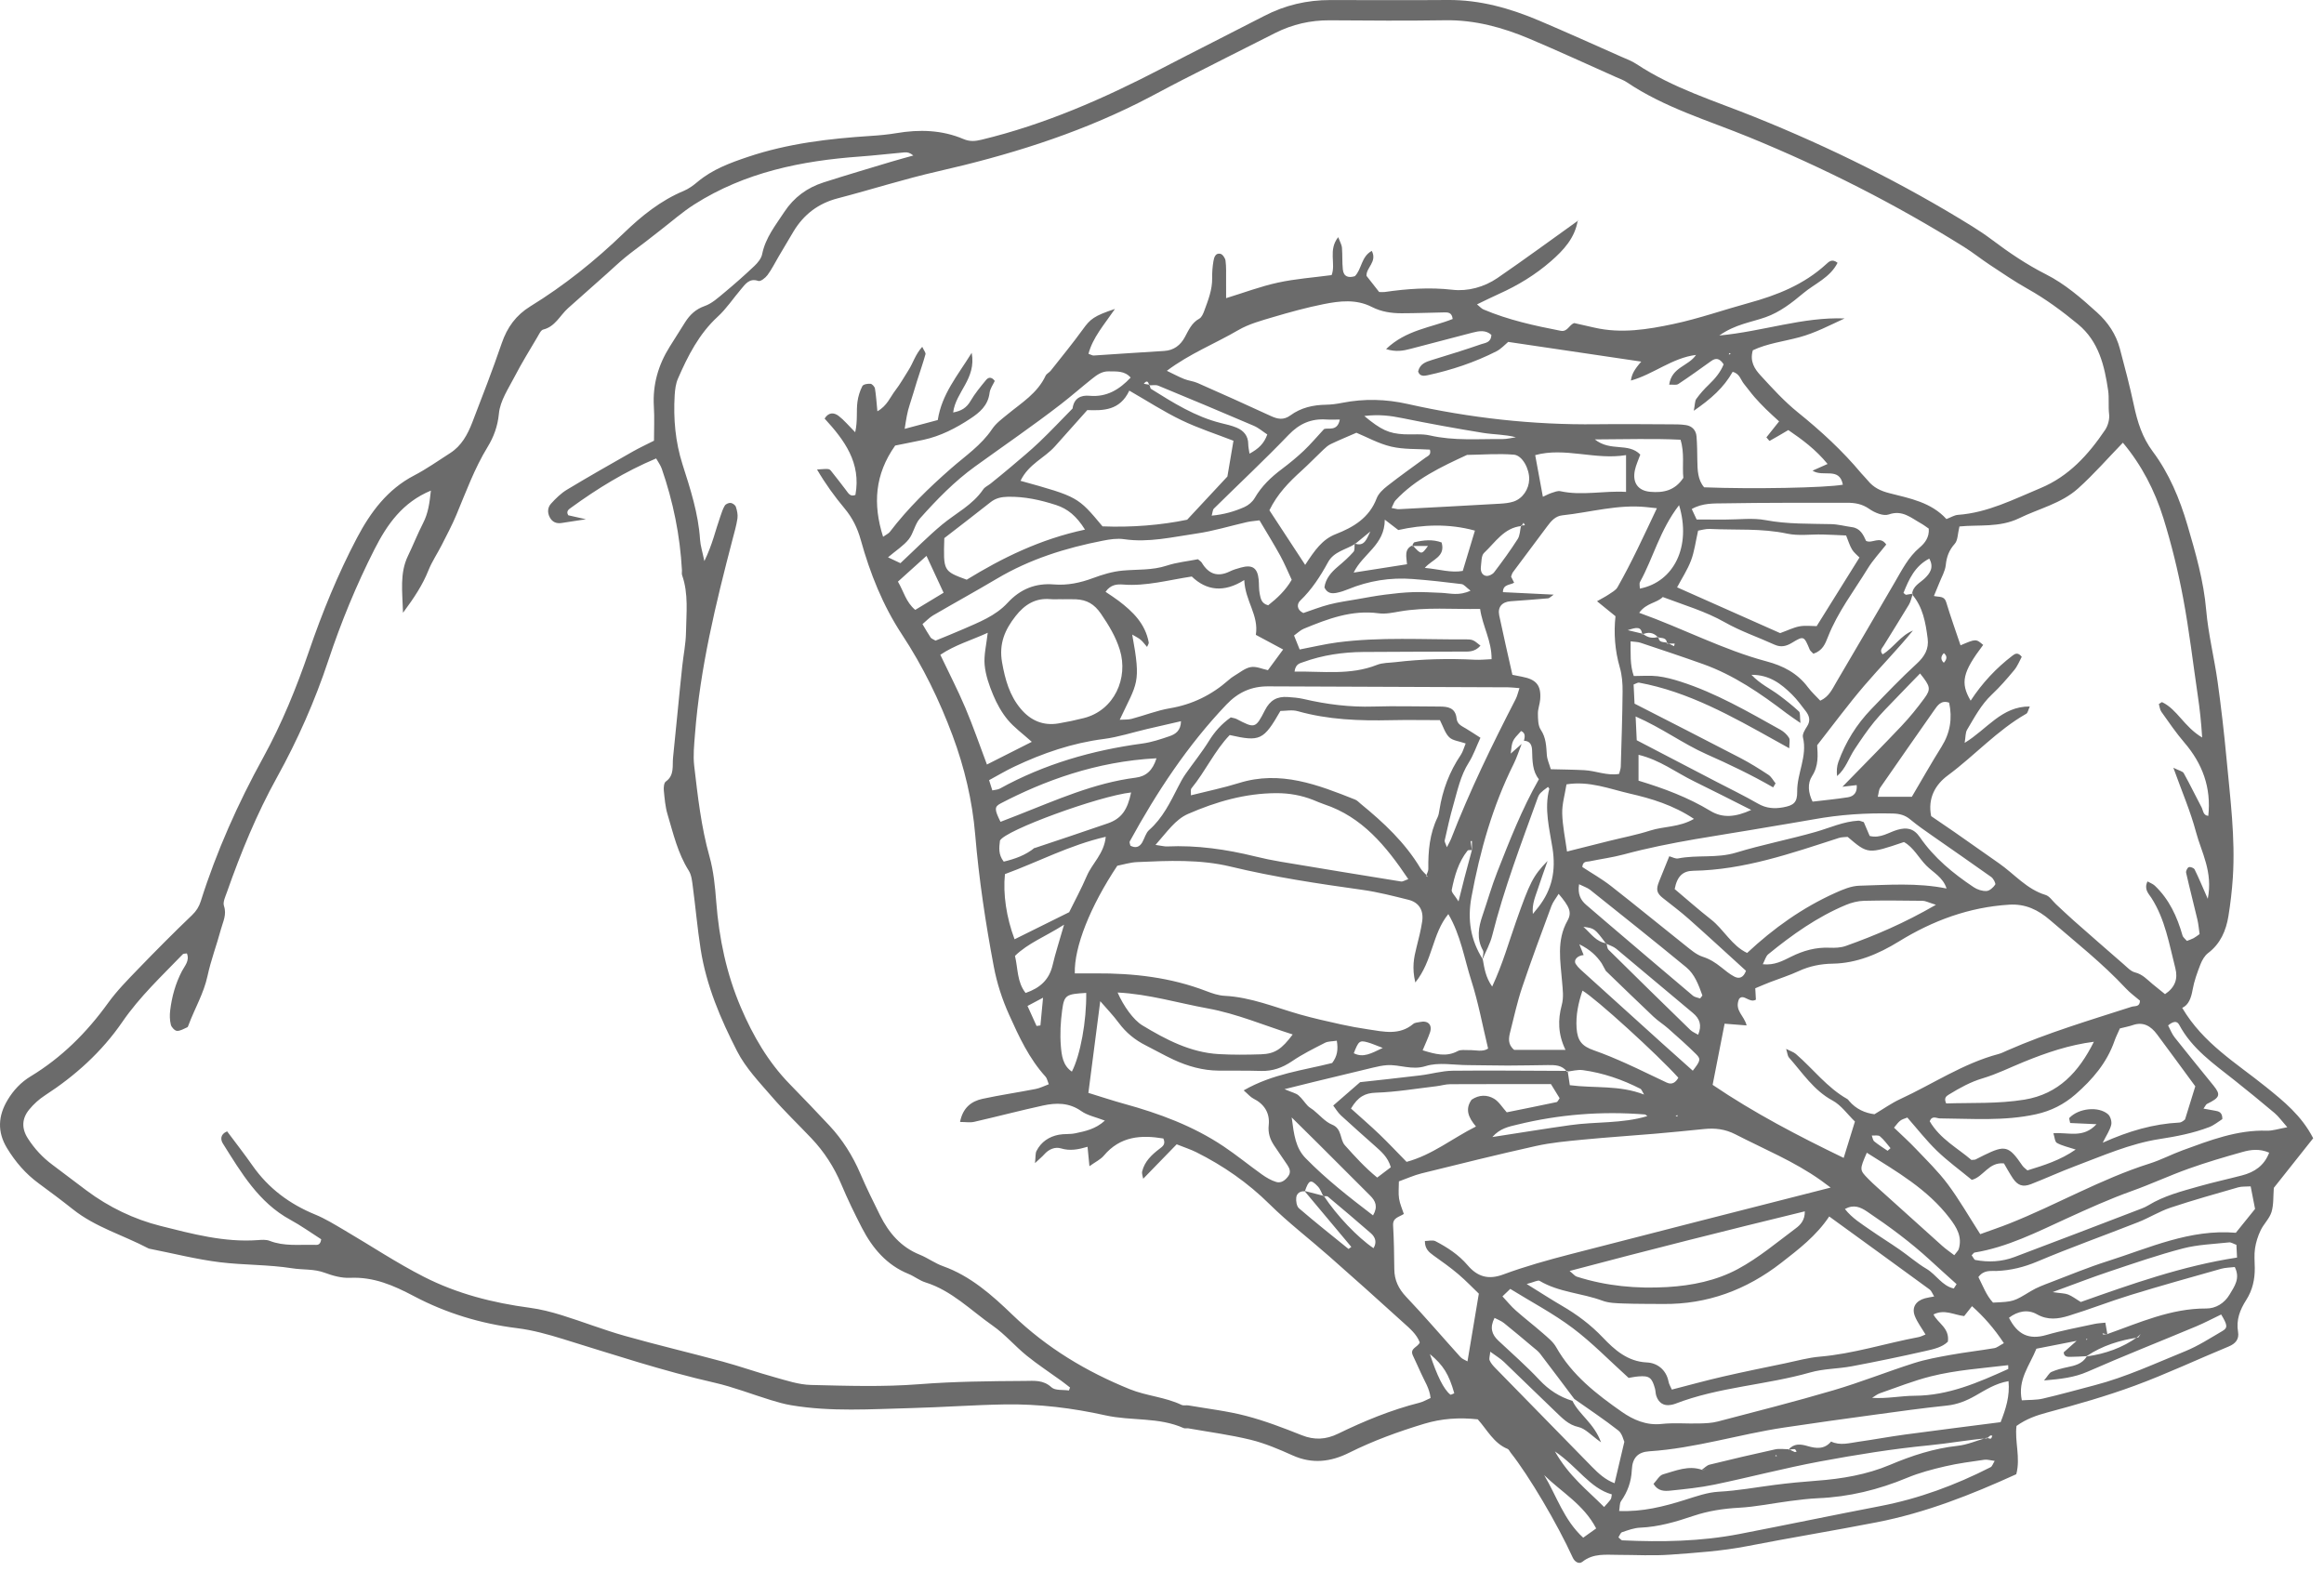 <svg xmlns="http://www.w3.org/2000/svg" width="142" height="96" viewBox="0 0 142 96" fill="none"><path fill-rule="evenodd" clip-rule="evenodd" d="M102.379 68.169L102.485 68.231L102.503 68.141L102.379 68.169ZM105.757 21.628L105.649 21.569L105.638 21.662L105.757 21.628ZM108.582 88.96L108.494 88.905L108.476 88.982L108.582 88.96ZM127.473 81.804L127.465 81.867L127.554 81.843L127.473 81.804ZM118.77 40.497C118.945 40.301 119.014 40.106 118.773 39.907C118.581 40.104 118.561 40.299 118.77 40.497ZM115.336 70.317C115.395 70.263 115.455 70.209 115.514 70.155C115.301 69.909 115.112 69.635 114.867 69.431C114.758 69.342 114.538 69.396 114.369 69.384C114.417 69.506 114.433 69.67 114.519 69.741C114.776 69.953 115.062 70.128 115.336 70.317ZM84.489 64.031C84.072 63.875 83.818 63.758 83.551 63.686C83.07 63.556 83.007 63.615 82.718 64.355C83.302 64.654 83.793 64.36 84.489 64.031ZM63.335 62.688C63.414 62.678 63.493 62.667 63.571 62.657C63.619 62.148 63.668 61.639 63.732 60.962C63.337 61.172 63.083 61.307 62.782 61.467C62.993 61.934 63.164 62.311 63.335 62.688ZM87.368 82.736C87.802 84.056 88.215 84.895 88.615 85.211C88.654 85.242 88.776 85.162 88.859 85.132C88.528 83.963 88.189 83.419 87.368 82.736ZM95.007 88.684C95.879 90.22 96.999 91.053 98.013 92.082C98.177 91.895 98.31 91.763 98.416 91.611C98.465 91.539 98.46 91.427 98.485 91.311C97.13 90.925 96.409 89.638 95.007 88.684ZM94.352 90.135C95.112 91.408 95.565 92.892 96.736 93.956C97.035 93.742 97.281 93.567 97.529 93.391C96.76 91.918 95.416 91.182 94.352 90.135ZM100.656 68.197C100.573 68.139 100.543 68.1 100.51 68.097C97.876 67.885 95.27 68.09 92.704 68.718C92.208 68.838 91.653 68.939 91.184 69.476C92.871 69.217 94.418 68.963 95.971 68.745C97.512 68.528 99.096 68.663 100.656 68.197ZM54.865 35.539C55.223 36.145 55.347 36.78 55.922 37.266C56.537 36.894 57.13 36.535 57.655 36.217C57.281 35.41 56.95 34.697 56.61 33.965C56.048 34.472 55.521 34.947 54.865 35.539ZM119.38 78.729C119.437 78.641 119.494 78.552 119.55 78.464C119.021 77.985 118.487 77.511 117.963 77.027C116.754 75.912 115.441 74.943 114.084 74.031C113.678 73.758 113.27 73.575 112.727 73.873C113.168 74.435 113.741 74.779 114.283 75.158C114.873 75.57 115.486 75.947 116.077 76.358C116.628 76.74 117.138 77.191 117.712 77.529C118.302 77.877 118.673 78.579 119.38 78.729ZM83.361 25.418C84.397 26.277 84.862 26.485 85.79 26.536C86.316 26.564 86.861 26.491 87.366 26.606C88.839 26.944 90.325 26.814 91.806 26.828C92.079 26.83 92.351 26.756 92.623 26.717C91.948 26.542 91.274 26.556 90.618 26.45C88.964 26.181 87.314 25.881 85.671 25.546C84.959 25.401 84.258 25.309 83.361 25.418ZM66.369 60.669C65.144 60.742 65.027 60.79 64.901 61.712C64.802 62.437 64.761 63.188 64.82 63.916C64.866 64.479 64.937 65.107 65.493 65.478C66.007 64.485 66.396 62.392 66.369 60.669ZM102.594 30.867C101.417 32.39 101.017 34.09 100.206 35.562C100.151 35.662 100.199 35.821 100.199 35.965C102.285 35.555 103.355 33.385 102.594 30.867ZM65.016 56.5C63.854 57.241 62.823 57.621 62.017 58.407C62.204 59.197 62.138 60.003 62.666 60.673C63.551 60.369 64.11 59.866 64.319 58.961C64.484 58.25 64.714 57.555 65.016 56.5ZM78.924 68.278C79.064 69.354 79.167 70.147 79.778 70.771C81.033 72.054 82.434 73.148 83.894 74.264C84.207 73.727 84.049 73.38 83.713 73.048C82.646 71.989 81.586 70.921 80.522 69.858C80.053 69.39 79.58 68.926 78.924 68.278ZM122.704 83.415C121.113 83.607 119.52 83.711 117.973 84.1C116.918 84.366 115.896 84.774 114.864 85.132C114.693 85.191 114.545 85.317 114.387 85.412C115.298 85.474 116.143 85.287 116.989 85.284C119.048 85.276 120.874 84.476 122.702 83.65C122.719 83.642 122.704 83.557 122.704 83.415ZM107.003 49.491C105.74 48.857 104.634 48.288 103.517 47.744C102.421 47.211 101.428 46.435 100.117 46.12V47.701C101.666 48.17 103.142 48.722 104.506 49.547C105.276 50.012 106.057 49.918 107.003 49.491ZM72.161 44.067C71.454 44.229 70.769 44.385 70.085 44.545C69.202 44.751 68.329 45.039 67.436 45.154C65.516 45.401 63.716 46.018 61.974 46.844C61.459 47.087 60.968 47.382 60.435 47.67C60.516 47.924 60.571 48.099 60.633 48.295C60.821 48.253 60.971 48.252 61.087 48.188C63.818 46.681 66.744 45.843 69.802 45.431C70.365 45.355 70.919 45.169 71.461 44.983C71.821 44.861 72.149 44.647 72.161 44.067ZM96.483 54.029C96.393 54.623 96.567 54.987 96.916 55.287C97.319 55.635 97.723 55.981 98.127 56.326C99.894 57.831 101.659 59.338 103.434 60.834C103.557 60.938 103.747 60.958 103.88 61.007C103.965 60.891 104.024 60.84 104.016 60.817C103.788 60.185 103.552 59.531 103.034 59.105C101.094 57.508 99.129 55.943 97.166 54.376C96.995 54.239 96.771 54.173 96.483 54.029ZM97.447 26.849C98.413 27.62 99.483 27.02 100.225 27.776C100.107 28.109 99.96 28.412 99.893 28.734C99.733 29.502 100.092 29.983 100.828 30.05C101.623 30.122 102.336 29.984 102.855 29.198C102.777 28.48 102.94 27.698 102.682 26.868C101.002 26.786 99.348 26.844 97.447 26.849ZM81.865 25.635C81.569 25.635 81.298 25.65 81.029 25.632C80.116 25.573 79.397 25.881 78.732 26.575C77.252 28.117 75.691 29.575 74.171 31.076C74.095 31.151 74.094 31.308 74.035 31.507C74.782 31.438 75.424 31.253 76.035 30.982C76.279 30.873 76.529 30.664 76.664 30.431C77.088 29.7 77.671 29.148 78.33 28.655C78.793 28.306 79.245 27.936 79.667 27.537C80.079 27.146 80.448 26.707 80.904 26.215C81.166 26.118 81.718 26.387 81.865 25.635ZM119.096 42.936C118.601 42.761 118.389 43.1 118.161 43.426C117.07 44.991 115.971 46.551 114.888 48.122C114.795 48.256 114.794 48.457 114.736 48.684H116.817C117.434 47.639 118.012 46.614 118.635 45.62C119.16 44.779 119.3 43.896 119.096 42.936ZM70.663 46.333C66.947 46.523 63.748 47.734 61.155 49.084C60.75 49.294 60.753 49.449 61.133 50.215C61.473 50.083 61.822 49.948 62.171 49.812C64.531 48.888 66.854 47.838 69.395 47.517C70.022 47.438 70.431 47.082 70.663 46.333ZM119.41 76.697C119.573 76.478 119.655 76.412 119.681 76.327C119.909 75.573 119.559 75.002 119.131 74.44C117.772 72.656 115.896 71.594 114.065 70.434C113.616 71.476 113.614 71.478 114.149 72.027C114.318 72.201 114.497 72.367 114.677 72.529C116.009 73.731 117.34 74.933 118.677 76.129C118.889 76.319 119.126 76.479 119.41 76.697ZM99.354 27.808C97.469 28.123 95.606 27.307 93.803 27.81C93.965 28.691 94.111 29.483 94.272 30.354C94.472 30.264 94.632 30.175 94.802 30.12C94.978 30.063 95.178 29.977 95.344 30.014C96.674 30.304 97.992 29.973 99.354 30.056V27.808ZM136.648 76.063C136.464 75.998 136.327 75.9 136.2 75.913C135.256 76.017 134.291 76.045 133.378 76.283C131.856 76.68 130.363 77.198 128.868 77.698C127.806 78.052 126.76 78.461 125.416 78.951C125.932 79.026 126.167 79.02 126.37 79.1C126.613 79.197 126.828 79.367 127.139 79.555C130.203 78.472 133.347 77.349 136.687 76.84C136.671 76.528 136.659 76.294 136.648 76.063ZM102.549 65.851C101.266 64.426 97.516 61.013 96.692 60.529C96.439 61.277 96.277 62.034 96.332 62.827C96.387 63.609 96.673 63.929 97.392 64.179C98.065 64.414 98.724 64.694 99.376 64.986C100.205 65.357 101.018 65.768 101.843 66.15C102.164 66.299 102.389 66.139 102.549 65.851ZM127.94 63.654C126.429 63.849 125.038 64.321 123.672 64.878C122.832 65.22 122.011 65.63 121.147 65.887C120.398 66.109 119.74 66.476 119.086 66.876C118.921 66.977 118.759 67.085 118.915 67.423C120.482 67.371 122.084 67.454 123.695 67.191C125.784 66.849 127.021 65.495 127.94 63.654ZM63.044 45.328C62.477 44.819 61.962 44.449 61.568 43.974C61.202 43.532 60.907 43 60.684 42.463C60.44 41.88 60.221 41.253 60.163 40.628C60.108 40.023 60.271 39.398 60.351 38.665C59.324 39.132 58.358 39.404 57.454 40.009C57.978 41.11 58.519 42.154 58.978 43.236C59.454 44.356 59.849 45.512 60.303 46.714C61.199 46.261 62.054 45.828 63.044 45.328ZM118.288 55.285C117.818 55.139 117.648 55.043 117.477 55.041C116.282 55.027 115.086 55.011 113.892 55.041C113.52 55.051 113.131 55.15 112.784 55.295C111.042 56.023 109.507 57.111 108.043 58.307C107.892 58.429 107.837 58.675 107.709 58.918C108.428 58.993 108.938 58.705 109.442 58.455C110.19 58.084 110.954 57.871 111.79 57.908C112.119 57.922 112.473 57.909 112.78 57.8C114.58 57.16 116.337 56.413 118.288 55.285ZM67.563 51.13C65.354 51.636 63.415 52.674 61.404 53.41C61.277 54.621 61.492 56.064 61.992 57.392C63.096 56.845 64.195 56.3 65.327 55.738C65.68 55.022 66.077 54.292 66.402 53.53C66.736 52.746 67.462 52.168 67.563 51.13ZM95.654 64.15C95.184 63.178 95.191 62.289 95.421 61.43C95.556 60.928 95.485 60.491 95.447 60.001C95.349 58.748 95.092 57.471 95.773 56.261C96.064 55.743 95.897 55.403 95.235 54.616C95.078 54.878 94.888 55.105 94.791 55.368C94.181 57.018 93.566 58.667 93.004 60.335C92.708 61.214 92.51 62.128 92.281 63.031C92.184 63.414 92.106 63.81 92.518 64.15H95.654ZM85.027 31.038C85.278 31.083 85.373 31.118 85.465 31.113C87.523 31.005 89.58 30.896 91.638 30.778C91.922 30.761 92.216 30.735 92.483 30.646C93.042 30.459 93.419 29.892 93.436 29.292C93.454 28.66 93.024 27.823 92.498 27.781C91.551 27.704 90.593 27.782 89.638 27.796C88.062 28.524 86.49 29.261 85.266 30.576C85.177 30.671 85.139 30.815 85.027 31.038ZM95.747 52.03C96.573 51.822 97.446 51.602 98.319 51.384C99.156 51.175 100.008 51.014 100.828 50.75C101.668 50.48 102.596 50.561 103.504 50.036C102.236 49.192 100.907 48.794 99.566 48.486C98.33 48.201 97.105 47.703 95.715 47.926C95.615 48.56 95.439 49.136 95.454 49.705C95.475 50.484 95.643 51.258 95.747 52.03ZM120.472 76.701C120.584 76.852 120.626 76.973 120.689 76.986C121.503 77.142 122.312 77.098 123.087 76.807C125.688 75.829 128.282 74.83 130.877 73.837C131.011 73.786 131.143 73.723 131.266 73.648C132.225 73.062 133.297 72.791 134.354 72.49C135.228 72.241 136.117 72.049 136.995 71.819C137.748 71.623 138.345 71.231 138.651 70.43C138.053 70.174 137.523 70.247 137.02 70.388C135.916 70.699 134.812 71.022 133.731 71.409C132.559 71.827 131.424 72.358 130.251 72.776C128.894 73.262 127.587 73.853 126.275 74.453C124.452 75.287 122.648 76.207 120.643 76.535C120.604 76.541 120.573 76.6 120.472 76.701ZM55.018 34.411C55.926 33.563 56.706 32.768 57.556 32.06C58.405 31.353 59.424 30.863 60.075 29.903C60.179 29.75 60.38 29.669 60.529 29.547C60.94 29.214 61.352 28.883 61.755 28.54C62.342 28.039 62.941 27.55 63.499 27.017C64.197 26.352 64.859 25.646 65.536 24.959C65.616 24.331 66.046 24.134 66.563 24.182C67.614 24.282 68.395 23.804 69.085 23.071C68.711 22.644 68.223 22.702 67.748 22.691C67.335 22.681 67.03 22.901 66.722 23.147C66.085 23.653 65.47 24.195 64.832 24.689C63.12 26.013 61.334 27.234 59.581 28.501C58.32 29.411 57.235 30.526 56.202 31.688C55.895 32.033 55.817 32.59 55.523 32.955C55.208 33.347 54.762 33.627 54.259 34.053C54.602 34.215 54.806 34.312 55.018 34.411ZM68.287 60.645C68.642 61.459 69.249 62.318 69.799 62.651C71.247 63.527 72.743 64.309 74.464 64.408C75.322 64.458 76.184 64.449 77.044 64.421C77.896 64.393 78.314 64.107 78.986 63.208C77.256 62.66 75.564 61.937 73.802 61.618C71.991 61.289 70.198 60.742 68.287 60.645ZM66.295 32.361C65.777 31.533 65.237 31.088 64.533 30.86C63.574 30.548 62.601 30.334 61.584 30.354C61.184 30.362 60.843 30.434 60.521 30.688C59.578 31.434 58.623 32.164 57.699 32.88C57.637 34.895 57.637 34.895 59.067 35.421C61.227 34.097 63.541 32.949 66.295 32.361ZM79.098 41.035C80.836 41.011 82.509 41.27 84.132 40.627C84.478 40.489 84.884 40.504 85.263 40.459C86.883 40.266 88.507 40.229 90.135 40.312C90.456 40.328 90.779 40.291 91.138 40.277C91.15 39.154 90.587 38.266 90.437 37.207C88.756 37.235 87.137 37.083 85.522 37.362C85.099 37.435 84.656 37.531 84.239 37.474C82.6 37.252 81.126 37.813 79.658 38.42C79.454 38.505 79.284 38.678 79.068 38.831C79.197 39.153 79.301 39.411 79.411 39.685C80.222 39.531 80.962 39.351 81.712 39.253C84.333 38.909 86.967 39.086 89.596 39.067C89.738 39.066 89.892 39.074 90.018 39.131C90.163 39.196 90.283 39.32 90.46 39.451C90.091 39.869 89.696 39.81 89.327 39.813C87.318 39.824 85.309 39.82 83.299 39.837C82.05 39.848 80.821 40.025 79.636 40.454C79.425 40.531 79.163 40.561 79.098 41.035ZM95.905 77.659C96.131 77.842 96.225 77.969 96.345 78.007C98.15 78.584 99.996 78.752 101.881 78.642C103.387 78.553 104.863 78.25 106.177 77.546C107.441 76.868 108.57 75.916 109.732 75.048C110 74.848 110.286 74.561 110.277 74.016C105.448 75.191 100.728 76.379 95.905 77.659ZM79.748 34.515C80.332 33.623 80.79 32.96 81.616 32.637C82.68 32.221 83.658 31.656 84.116 30.45C84.23 30.15 84.515 29.89 84.777 29.685C85.535 29.091 86.321 28.534 87.098 27.965C87.247 27.856 87.463 27.803 87.369 27.473C86.594 27.422 85.775 27.469 85.005 27.289C84.231 27.108 83.507 26.701 82.879 26.442C82.266 26.709 81.784 26.908 81.313 27.133C81.151 27.21 81.005 27.338 80.872 27.465C80.416 27.897 79.98 28.352 79.515 28.773C78.763 29.456 78.055 30.17 77.562 31.179C78.266 32.254 78.953 33.302 79.748 34.515ZM98.888 93.934C98.993 94.019 99.057 94.116 99.125 94.119C101.523 94.229 103.915 94.189 106.282 93.731C109.147 93.177 112.005 92.579 114.871 92.029C117.24 91.574 119.48 90.746 121.632 89.647C121.726 89.599 121.768 89.443 121.879 89.265C121.61 89.231 121.423 89.168 121.248 89.194C120.448 89.311 119.642 89.412 118.854 89.596C118.065 89.78 117.27 89.988 116.522 90.3C114.773 91.028 112.975 91.465 111.09 91.545C110.518 91.57 109.948 91.642 109.38 91.715C108.337 91.85 107.3 92.07 106.254 92.127C105.286 92.179 104.356 92.324 103.438 92.634C102.392 92.989 101.335 93.297 100.219 93.344C99.845 93.359 99.472 93.499 99.11 93.621C99.013 93.654 98.96 93.828 98.888 93.934ZM82.547 67.734C83.162 68.29 83.742 68.79 84.296 69.32C84.849 69.852 85.376 70.414 85.944 70.993C87.514 70.57 88.747 69.549 90.184 68.832C89.714 68.276 89.508 67.769 89.916 67.195C90.369 66.886 90.86 66.881 91.287 67.133C91.588 67.311 91.792 67.664 92.065 67.965C93.058 67.764 94.085 67.56 95.11 67.341C95.176 67.327 95.219 67.205 95.296 67.104C95.131 66.835 94.958 66.556 94.765 66.241C92.714 66.241 90.662 66.237 88.61 66.247C88.327 66.249 88.046 66.338 87.761 66.372C86.53 66.516 85.301 66.726 84.067 66.766C83.404 66.788 82.98 67.01 82.547 67.734ZM136.613 75.325C137.078 74.748 137.44 74.299 137.788 73.868C137.693 73.384 137.612 72.966 137.519 72.49C137.216 72.511 136.974 72.487 136.755 72.55C135.374 72.949 133.988 73.335 132.624 73.79C131.946 74.016 131.323 74.41 130.655 74.674C128.602 75.483 126.521 76.222 124.488 77.081C123.67 77.426 122.864 77.626 121.993 77.659C121.63 77.672 121.217 77.579 120.884 78.031C121.152 78.554 121.363 79.147 121.776 79.592C123.052 79.538 123.043 79.523 124.087 78.891C124.454 78.669 124.865 78.517 125.268 78.363C126.434 77.917 127.59 77.437 128.777 77.06C131.326 76.251 133.804 75.089 136.613 75.325ZM75.202 43.834C75.367 43.878 75.466 43.887 75.549 43.93C76.664 44.508 76.711 44.535 77.286 43.404C77.607 42.772 78.038 42.55 78.664 42.588C78.996 42.608 79.332 42.637 79.655 42.711C81.062 43.039 82.478 43.217 83.927 43.172C85.269 43.13 86.612 43.172 87.954 43.172C88.467 43.172 88.929 43.239 89.001 43.905C89.038 44.256 89.319 44.365 89.566 44.513C89.843 44.679 90.113 44.859 90.457 45.078C90.2 45.635 90.026 46.15 89.745 46.593C89.235 47.396 89.053 48.312 88.797 49.202C88.593 49.908 88.436 50.63 88.274 51.349C88.254 51.439 88.335 51.553 88.406 51.767C88.533 51.519 88.607 51.4 88.657 51.271C89.796 48.334 91.17 45.512 92.608 42.722C92.708 42.528 92.753 42.305 92.841 42.047C92.537 42.024 92.347 41.997 92.157 41.996C87.267 41.976 82.376 41.962 77.485 41.938C76.471 41.933 75.654 42.295 74.933 43.054C72.562 45.543 70.684 48.392 69.029 51.413C68.997 51.472 69.053 51.583 69.069 51.672C69.37 51.834 69.618 51.772 69.793 51.471C69.938 51.22 70.011 50.893 70.212 50.717C71.041 49.989 71.506 49.017 71.997 48.057C72.131 47.795 72.27 47.535 72.437 47.296C72.911 46.617 73.436 45.972 73.872 45.268C74.215 44.717 74.616 44.252 75.202 43.834ZM114.241 51.079C114.909 51.245 115.402 50.854 115.943 50.701C116.501 50.544 116.929 50.604 117.307 51.154C118.176 52.417 119.339 53.371 120.59 54.206C120.813 54.356 121.117 54.456 121.378 54.443C121.568 54.433 121.789 54.231 121.91 54.053C121.957 53.986 121.804 53.685 121.673 53.591C120.494 52.748 119.298 51.93 118.111 51.097C117.64 50.767 117.163 50.44 116.722 50.072C116.402 49.804 116.062 49.718 115.665 49.708C114.033 49.665 112.413 49.773 110.804 50.066C109.862 50.238 108.915 50.383 107.972 50.547C105.049 51.057 102.102 51.427 99.226 52.205C98.534 52.392 97.818 52.485 97.115 52.631C96.949 52.665 96.712 52.607 96.682 52.976C97.245 53.347 97.868 53.698 98.428 54.134C99.953 55.325 101.449 56.557 102.965 57.761C103.302 58.027 103.648 58.335 104.039 58.46C104.468 58.597 104.814 58.819 105.155 59.091C105.419 59.301 105.683 59.525 105.979 59.677C106.27 59.827 106.534 59.734 106.682 59.318C105.528 58.269 104.363 57.194 103.179 56.143C102.674 55.694 102.131 55.293 101.603 54.871C101.222 54.568 101.173 54.351 101.376 53.852C101.575 53.361 101.772 52.87 101.995 52.32C102.188 52.372 102.374 52.485 102.533 52.453C103.701 52.221 104.901 52.455 106.073 52.098C107.676 51.609 109.326 51.292 110.938 50.832C111.807 50.584 112.637 50.193 113.554 50.145C113.643 50.14 113.734 50.192 113.88 50.234C113.994 50.499 114.122 50.8 114.241 51.079ZM112.8 32.719C112.294 32.697 111.824 32.669 111.352 32.659C110.634 32.643 109.892 32.754 109.202 32.607C107.632 32.271 106.051 32.397 104.476 32.32C104.212 32.307 103.943 32.396 103.757 32.424C103.602 33.107 103.53 33.703 103.325 34.245C103.109 34.817 102.765 35.338 102.473 35.887C104.65 36.854 106.75 37.788 108.77 38.685C109.235 38.518 109.586 38.339 109.956 38.271C110.314 38.207 110.692 38.258 111.001 38.258C111.887 36.84 112.738 35.475 113.617 34.066C113.467 33.91 113.275 33.766 113.161 33.573C113.016 33.331 112.935 33.048 112.8 32.719ZM102.325 54.324C103.065 54.946 103.786 55.587 104.544 56.18C105.334 56.798 105.809 57.782 106.752 58.228C108.377 56.708 110.137 55.462 112.115 54.569C112.589 54.355 113.107 54.133 113.61 54.119C115.368 54.072 117.134 53.926 118.938 54.29C118.72 53.6 118.126 53.319 117.699 52.887C117.229 52.413 116.92 51.771 116.334 51.451C114.138 52.196 114.138 52.196 112.894 51.136C112.735 51.153 112.538 51.144 112.361 51.2C109.451 52.139 106.558 53.155 103.462 53.206C102.839 53.216 102.48 53.52 102.325 54.324ZM70.603 51.626C71.018 51.684 71.16 51.727 71.299 51.72C73.131 51.636 74.924 51.896 76.7 52.332C77.211 52.458 77.728 52.565 78.246 52.652C80.697 53.063 83.15 53.466 85.603 53.861C85.711 53.879 85.834 53.791 86.05 53.718C84.684 51.681 83.226 49.915 80.914 49.146C80.687 49.071 80.467 48.97 80.245 48.882C79.522 48.596 78.779 48.463 78.001 48.464C76.102 48.466 74.313 48.982 72.591 49.733C71.81 50.074 71.314 50.827 70.603 51.626ZM64.885 36.616V36.611C64.645 36.611 64.404 36.628 64.165 36.608C63.266 36.531 62.607 36.942 62.059 37.639C61.403 38.473 61.025 39.329 61.229 40.479C61.416 41.53 61.685 42.494 62.365 43.305C62.973 44.031 63.743 44.36 64.674 44.203C65.194 44.116 65.711 44.007 66.222 43.877C68.099 43.402 68.954 41.421 68.422 39.705C68.172 38.897 67.749 38.206 67.275 37.509C66.864 36.903 66.399 36.651 65.747 36.619C65.46 36.604 65.173 36.616 64.885 36.616ZM76.957 31.794C76.654 31.835 76.419 31.849 76.191 31.901C75.164 32.134 74.148 32.451 73.11 32.6C71.646 32.812 70.187 33.168 68.682 32.946C68.265 32.884 67.816 32.952 67.396 33.035C65.124 33.478 62.933 34.159 60.912 35.359C59.625 36.123 58.313 36.843 57.02 37.597C56.788 37.733 56.597 37.941 56.365 38.135C56.56 38.46 56.702 38.715 56.864 38.955C56.914 39.027 57.022 39.057 57.164 39.143C57.697 38.923 58.274 38.697 58.842 38.447C59.81 38.021 60.82 37.641 61.563 36.837C62.349 35.986 63.277 35.618 64.398 35.711C65.224 35.778 66.007 35.612 66.786 35.322C67.366 35.106 67.978 34.921 68.589 34.865C69.49 34.782 70.396 34.856 71.287 34.562C71.907 34.358 72.572 34.294 73.196 34.171C73.292 34.255 73.383 34.304 73.431 34.382C73.851 35.083 74.409 35.276 75.143 34.915C75.358 34.809 75.593 34.743 75.824 34.679C76.518 34.486 76.833 34.697 76.906 35.406C76.936 35.7 76.911 36.004 76.971 36.29C77.028 36.562 77.07 36.883 77.489 36.984C78.021 36.566 78.541 36.089 78.926 35.427C78.684 34.912 78.48 34.413 78.221 33.944C77.822 33.221 77.386 32.519 76.957 31.794ZM76.734 38.791C76.925 37.58 76.085 36.746 76.026 35.442C74.775 36.233 73.708 36.083 72.819 35.226C71.372 35.446 70.032 35.827 68.636 35.718C68.257 35.688 67.868 35.711 67.551 36.162C67.822 36.347 68.097 36.519 68.354 36.714C69.214 37.37 69.978 38.104 70.189 39.255C70.203 39.326 70.131 39.414 70.086 39.528C69.95 39.374 69.839 39.214 69.697 39.093C69.562 38.978 69.396 38.904 69.18 38.774C69.738 41.803 69.485 41.694 68.417 43.979C68.69 43.961 68.926 43.981 69.144 43.924C69.926 43.717 70.691 43.411 71.484 43.277C72.847 43.047 74.026 42.47 75.067 41.555C75.175 41.459 75.292 41.368 75.416 41.295C75.746 41.102 76.067 40.824 76.422 40.761C76.751 40.701 77.12 40.877 77.472 40.949C77.775 40.538 78.055 40.156 78.401 39.686C77.833 39.381 77.344 39.119 76.734 38.791ZM120.996 75.41C121.679 75.162 122.223 74.98 122.754 74.769C125.654 73.62 128.376 72.034 131.36 71.09C132.043 70.873 132.688 70.532 133.364 70.285C135.03 69.677 136.689 69.031 138.508 69.088C138.866 69.099 139.23 68.971 139.757 68.877C139.423 68.499 139.231 68.223 138.985 68.014C138.171 67.326 137.344 66.654 136.511 65.991C135.262 64.999 133.938 64.094 133.148 62.611C133.006 62.344 132.746 62.426 132.475 62.657C132.602 62.894 132.702 63.168 132.872 63.384C133.654 64.376 134.456 65.35 135.249 66.332C135.706 66.898 135.642 67.066 134.853 67.451C134.786 67.484 134.75 67.583 134.637 67.739C134.896 67.786 135.111 67.829 135.329 67.864C135.576 67.903 135.798 67.965 135.788 68.38C135.546 68.531 135.285 68.754 134.985 68.869C134.001 69.245 132.983 69.439 131.938 69.601C130.147 69.879 128.465 70.627 126.765 71.265C125.867 71.603 124.993 72.005 124.099 72.353C123.595 72.549 123.281 72.436 122.982 71.988C122.774 71.676 122.596 71.343 122.444 71.087C121.503 70.991 121.192 71.918 120.48 72.092C119.755 71.494 119.008 70.953 118.349 70.316C117.696 69.684 117.131 68.956 116.541 68.285C116.098 68.44 116.098 68.44 115.727 68.903C116.171 69.331 116.637 69.749 117.067 70.202C117.734 70.904 118.435 71.586 119.014 72.361C119.707 73.29 120.288 74.308 120.996 75.41ZM91.802 79.212C92.094 79.525 92.336 79.825 92.619 80.075C93.164 80.557 93.741 80.999 94.288 81.479C94.576 81.733 94.9 81.988 95.085 82.316C96.056 84.034 97.555 85.188 99.096 86.267C99.792 86.754 100.595 87.107 101.523 87.007C102.282 86.925 103.055 86.997 103.821 86.977C104.201 86.968 104.592 86.954 104.958 86.858C107.322 86.239 109.691 85.638 112.035 84.947C113.686 84.461 115.293 83.817 116.935 83.293C117.66 83.061 118.417 82.925 119.167 82.789C120.06 82.629 120.962 82.525 121.856 82.375C122.02 82.347 122.167 82.217 122.44 82.071C121.841 81.163 121.212 80.453 120.493 79.81C120.318 80.032 120.174 80.214 120.014 80.416C119.401 80.35 118.815 79.975 118.139 80.316C118.408 80.858 119.134 81.144 119.018 81.98C118.666 82.328 118.137 82.438 117.639 82.551C116.152 82.889 114.657 83.199 113.158 83.481C112.313 83.641 111.429 83.626 110.608 83.86C107.887 84.636 105.022 84.743 102.358 85.774C102.27 85.809 102.174 85.828 102.08 85.844C101.656 85.917 101.344 85.723 101.2 85.283C101.154 85.145 101.161 84.989 101.122 84.847C100.938 84.174 100.774 84.049 100.12 84.102C99.891 84.12 99.665 84.169 99.511 84.193C98.325 83.122 97.278 82.036 96.092 81.146C94.903 80.253 93.576 79.557 92.279 78.755C92.125 78.903 91.992 79.03 91.802 79.212ZM129.528 62.84C129.396 63.143 129.283 63.362 129.203 63.592C128.736 64.939 127.85 65.965 126.818 66.866C126.118 67.478 125.317 67.884 124.397 68.085C122.451 68.511 120.49 68.351 118.53 68.337C118.327 68.336 118.062 68.133 117.907 68.51C118.537 69.593 119.616 70.152 120.456 70.876C120.611 70.86 120.664 70.868 120.705 70.848C120.879 70.766 121.048 70.673 121.221 70.588C122.525 69.948 122.742 70.009 123.572 71.223C123.649 71.337 123.774 71.416 123.879 71.514C124.897 71.2 125.892 70.892 126.827 70.239C126.385 70.093 126.006 70.016 125.681 69.836C125.552 69.765 125.54 69.467 125.465 69.245C126.382 69.17 127.276 69.581 128.1 68.692C127.462 68.663 126.971 68.64 126.491 68.618C126.469 68.475 126.41 68.338 126.448 68.3C127.021 67.71 128.222 67.581 128.804 68.084C128.951 68.21 129.046 68.538 128.999 68.731C128.918 69.064 128.708 69.363 128.48 69.822C130.073 69.107 131.575 68.673 133.163 68.591C133.33 68.582 133.489 68.411 133.509 68.4C133.751 67.62 133.946 66.991 134.136 66.377C133.355 65.314 132.582 64.255 131.799 63.203C131.423 62.698 130.961 62.412 130.313 62.638C130.089 62.715 129.852 62.758 129.528 62.84ZM66.502 66.778C67.313 67.027 67.993 67.254 68.683 67.444C70.824 68.033 72.896 68.796 74.765 70.047C75.567 70.584 76.318 71.202 77.107 71.763C77.374 71.953 77.67 72.127 77.979 72.221C78.275 72.31 78.528 72.124 78.714 71.87C78.891 71.627 78.803 71.401 78.665 71.191C78.396 70.781 78.108 70.386 77.84 69.976C77.596 69.603 77.469 69.227 77.522 68.733C77.599 68.008 77.245 67.454 76.583 67.125C76.401 67.034 76.26 66.856 75.991 66.625C77.776 65.602 79.647 65.397 81.397 64.952C81.714 64.535 81.771 64.125 81.681 63.59C81.399 63.636 81.152 63.619 80.96 63.717C80.274 64.067 79.578 64.412 78.942 64.845C78.355 65.243 77.757 65.457 77.058 65.437C76.195 65.411 75.331 65.425 74.468 65.418C73.492 65.411 72.57 65.152 71.689 64.74C71.122 64.476 70.577 64.162 70.016 63.881C69.358 63.551 68.804 63.104 68.356 62.498C68.016 62.038 67.615 61.625 67.227 61.175C66.988 63.022 66.757 64.812 66.502 66.778ZM99.873 42.994C102.043 44.106 104.188 45.195 106.322 46.306C106.918 46.615 107.492 46.975 108.056 47.346C108.235 47.464 108.347 47.689 108.49 47.865C108.441 47.947 108.392 48.029 108.343 48.111C107.025 47.352 105.662 46.7 104.282 46.089C102.836 45.448 101.548 44.479 99.939 43.779C99.969 44.415 99.991 44.884 100.007 45.231C101.706 46.117 103.284 46.938 104.861 47.76C105.717 48.206 106.586 48.626 107.422 49.107C107.92 49.394 108.414 49.426 108.947 49.331C109.592 49.215 109.82 49.037 109.811 48.373C109.796 47.249 110.447 46.21 110.162 45.05C110.115 44.861 110.285 44.582 110.413 44.386C110.645 44.032 110.551 43.733 110.329 43.446C110.059 43.099 109.8 42.736 109.49 42.432C108.833 41.785 108.119 41.227 107.017 41.233C107.554 41.803 108.168 42.077 108.696 42.471C109.118 42.786 109.534 43.114 109.92 43.474C110.011 43.558 109.967 43.794 110.009 44.176C109.604 43.893 109.373 43.745 109.155 43.578C107.57 42.371 105.938 41.247 104.058 40.577C102.792 40.125 101.516 39.701 100.241 39.275C100.071 39.218 99.882 39.222 99.632 39.188C99.639 39.93 99.585 40.608 99.826 41.307C100.335 41.307 100.814 41.263 101.281 41.319C101.754 41.376 102.223 41.502 102.679 41.648C104.845 42.34 106.809 43.487 108.789 44.59C108.993 44.704 109.19 44.883 109.311 45.082C109.39 45.211 109.326 45.432 109.326 45.72C108.97 45.523 108.723 45.386 108.477 45.249C105.82 43.767 103.169 42.269 100.143 41.71C100.069 41.697 99.981 41.765 99.816 41.825C99.832 42.173 99.851 42.546 99.873 42.994ZM110.801 39.945C110.696 39.831 110.611 39.774 110.578 39.696C110.23 38.862 110.217 38.835 109.5 39.272C109.141 39.491 108.814 39.567 108.42 39.388C107.413 38.929 106.355 38.571 105.396 38.027C104.208 37.353 102.93 36.983 101.599 36.48C101.223 36.856 100.595 36.832 100.157 37.443C102.847 38.406 105.283 39.702 107.934 40.41C108.94 40.678 109.812 41.12 110.461 41.985C110.687 42.288 110.971 42.544 111.221 42.813C111.767 42.565 111.962 42.087 112.205 41.678C113.404 39.656 114.578 37.617 115.768 35.588C116.212 34.83 116.601 34.038 117.293 33.456C117.616 33.184 117.894 32.821 117.85 32.3C117.695 32.195 117.543 32.075 117.376 31.982C116.767 31.642 116.239 31.14 115.406 31.435C115.076 31.552 114.54 31.326 114.207 31.091C113.772 30.787 113.331 30.719 112.851 30.72C110.359 30.723 107.866 30.711 105.373 30.755C104.722 30.766 104.032 30.725 103.369 31.103C103.481 31.343 103.58 31.554 103.669 31.745C104.299 31.745 104.873 31.744 105.447 31.746C106.261 31.748 107.096 31.633 107.885 31.782C109.222 32.034 110.556 31.993 111.896 32.026C112.32 32.037 112.741 32.154 113.164 32.211C113.658 32.278 113.849 32.666 114.02 33.05C114.408 33.24 114.871 32.707 115.252 33.272C114.875 33.755 114.444 34.212 114.121 34.738C113.279 36.112 112.287 37.397 111.688 38.921C111.524 39.339 111.368 39.755 110.801 39.945ZM62.355 29.379C65.857 30.352 65.857 30.352 67.366 32.162C69.147 32.234 70.945 32.087 72.537 31.756C73.484 30.739 74.304 29.858 74.996 29.116C75.138 28.278 75.249 27.626 75.367 26.931C74.311 26.52 73.217 26.17 72.189 25.674C71.117 25.159 70.109 24.503 69.002 23.868C68.43 25.092 67.409 25.092 66.436 25.057C65.75 25.825 65.104 26.545 64.462 27.27C63.825 27.989 62.852 28.346 62.355 29.379ZM98.93 47.287C98.969 47.123 99.028 46.984 99.032 46.844C99.077 45.313 99.13 43.784 99.143 42.254C99.148 41.764 99.109 41.254 98.974 40.788C98.669 39.734 98.597 38.671 98.709 37.653C98.331 37.346 98.01 37.086 97.581 36.737C97.91 36.548 98.114 36.448 98.301 36.32C98.491 36.19 98.727 36.07 98.834 35.88C99.7 34.356 100.431 32.76 101.239 31.054C100.94 31.022 100.767 31.002 100.595 30.985C98.852 30.806 97.171 31.306 95.461 31.488C95.037 31.533 94.785 31.828 94.548 32.145C93.844 33.084 93.141 34.022 92.442 34.964C92.386 35.04 92.365 35.143 92.329 35.233C92.391 35.357 92.453 35.48 92.516 35.604C92.271 35.758 91.832 35.689 91.831 36.182C92.86 36.232 93.84 36.28 94.932 36.334C94.742 36.464 94.672 36.553 94.594 36.559C93.834 36.627 93.072 36.683 92.311 36.737C91.777 36.774 91.496 37.089 91.606 37.61C91.858 38.812 92.136 40.007 92.41 41.233C92.635 41.278 92.817 41.317 93 41.35C93.871 41.514 94.174 41.878 94.109 42.728C94.088 43.021 93.965 43.311 93.969 43.602C93.973 43.936 93.973 44.335 94.142 44.587C94.472 45.077 94.475 45.597 94.515 46.139C94.536 46.413 94.662 46.678 94.756 47.001C95.479 47.02 96.145 47.025 96.809 47.06C97.512 47.097 98.191 47.414 98.93 47.287ZM93.284 78.457C94.2 79.024 94.807 79.42 95.432 79.783C96.352 80.318 97.182 80.934 97.938 81.728C98.647 82.472 99.449 83.197 100.631 83.249C101.227 83.274 101.807 83.668 101.951 84.423C101.984 84.596 102.087 84.754 102.152 84.907C103.248 84.626 104.26 84.345 105.281 84.111C106.542 83.82 107.81 83.565 109.077 83.301C109.78 83.154 110.481 82.956 111.192 82.895C113.249 82.72 115.214 82.078 117.231 81.7C117.361 81.676 117.483 81.606 117.652 81.541C117.42 81.148 117.155 80.805 117.001 80.415C116.796 79.892 117.055 79.487 117.617 79.33C117.785 79.283 117.959 79.262 118.18 79.219C118.064 79.031 118.014 78.872 117.908 78.794C115.882 77.312 113.85 75.84 111.768 74.329C110.979 75.51 109.906 76.331 108.838 77.161C106.703 78.821 104.316 79.703 101.629 79.676C100.814 79.668 99.998 79.676 99.184 79.646C98.756 79.629 98.303 79.622 97.908 79.475C96.649 79.007 95.263 78.971 94.072 78.264C93.969 78.202 93.757 78.334 93.284 78.457ZM111.856 72.564C111.553 72.341 111.402 72.226 111.249 72.116C109.626 70.963 107.798 70.219 106.049 69.317C105.403 68.984 104.792 68.919 104.119 68.987C103.121 69.088 102.123 69.187 101.124 69.273C99.646 69.399 98.164 69.494 96.688 69.638C95.735 69.73 94.775 69.817 93.844 70.024C91.507 70.543 89.183 71.122 86.859 71.696C86.399 71.81 85.961 72.011 85.474 72.186C85.474 72.566 85.434 72.909 85.485 73.238C85.536 73.564 85.679 73.874 85.777 74.176C85.459 74.379 85.092 74.404 85.121 74.885C85.174 75.772 85.184 76.661 85.194 77.549C85.201 78.227 85.452 78.746 85.921 79.241C87.058 80.437 88.131 81.698 89.24 82.924C89.351 83.046 89.53 83.102 89.666 83.183C89.898 81.799 90.116 80.495 90.359 79.046C90.007 78.709 89.575 78.255 89.102 77.853C88.622 77.446 88.108 77.083 87.597 76.718C87.311 76.513 87.058 76.306 87.063 75.828C87.282 75.828 87.54 75.751 87.714 75.842C88.44 76.221 89.127 76.667 89.675 77.31C90.267 78.005 90.931 78.214 91.845 77.876C93.192 77.376 94.583 76.991 95.974 76.63C101.203 75.275 106.44 73.948 111.856 72.564ZM86.478 60.032C86.264 59.134 86.392 58.511 86.55 57.886C86.682 57.361 86.819 56.834 86.898 56.299C86.998 55.621 86.698 55.138 86.063 54.98C85.135 54.749 84.201 54.507 83.256 54.374C80.553 53.996 77.857 53.594 75.195 52.952C73.312 52.498 71.387 52.59 69.472 52.676C69.05 52.695 68.632 52.829 68.268 52.9C66.612 55.389 65.627 57.862 65.672 59.477C66.093 59.477 66.517 59.479 66.941 59.476C69.255 59.462 71.527 59.719 73.714 60.561C74.071 60.698 74.451 60.828 74.826 60.847C76.43 60.928 77.9 61.549 79.418 61.983C80.245 62.218 81.086 62.404 81.926 62.591C82.485 62.715 83.049 62.817 83.616 62.9C84.554 63.039 85.507 63.276 86.354 62.563C86.454 62.479 86.623 62.478 86.76 62.447C87.252 62.334 87.534 62.621 87.373 63.089C87.253 63.439 87.092 63.774 86.925 64.176C87.697 64.411 88.364 64.604 89.075 64.221C89.259 64.122 89.522 64.171 89.749 64.165C90.164 64.153 90.594 64.297 90.926 64.07C90.585 62.66 90.33 61.257 89.899 59.914C89.471 58.581 89.259 57.156 88.495 55.853C87.502 57.062 87.549 58.703 86.478 60.032ZM109.269 26.278C108.876 26.509 108.506 26.731 108.128 26.938C108.109 26.947 108.023 26.826 107.93 26.724C108.181 26.409 108.437 26.086 108.706 25.748C108.395 25.46 108.14 25.235 107.899 24.997C107.657 24.757 107.42 24.512 107.196 24.255C106.973 23.997 106.774 23.717 106.557 23.454C106.359 23.215 106.302 22.828 105.867 22.721C105.322 23.688 104.544 24.374 103.493 25.099C103.569 24.711 103.555 24.501 103.648 24.373C103.874 24.061 104.134 23.767 104.412 23.503C104.799 23.133 105.129 22.734 105.317 22.262C105.081 21.898 104.85 21.849 104.559 22.058C103.893 22.534 103.23 23.015 102.548 23.464C102.421 23.548 102.208 23.491 101.99 23.502C102.145 22.425 103.169 22.377 103.63 21.687C102.176 21.865 101.027 22.87 99.652 23.253C99.7 22.869 99.857 22.583 100.283 22.095C97.591 21.697 94.91 21.3 92.153 20.891C91.957 21.053 91.724 21.317 91.435 21.465C90.098 22.145 88.686 22.613 87.229 22.928C87.036 22.97 86.748 23.02 86.649 22.699C86.758 22.231 87.119 22.112 87.494 21.996C88.503 21.684 89.514 21.378 90.511 21.029C90.742 20.949 91.107 20.943 91.124 20.461C90.784 20.152 90.376 20.218 89.959 20.327C88.706 20.655 87.453 20.98 86.201 21.311C85.749 21.431 85.301 21.521 84.691 21.33C85.916 20.153 87.441 20.019 88.761 19.491C88.713 19.076 88.463 19.084 88.224 19.089C87.362 19.106 86.501 19.14 85.638 19.141C85.011 19.142 84.394 19.049 83.823 18.756C82.862 18.265 81.857 18.387 80.872 18.584C79.84 18.79 78.82 19.071 77.809 19.37C77.076 19.588 76.312 19.791 75.657 20.173C74.239 21.001 72.701 21.602 71.296 22.657C71.677 22.839 72.008 23.019 72.354 23.158C72.619 23.265 72.915 23.288 73.175 23.403C74.668 24.063 76.159 24.728 77.641 25.415C78.064 25.611 78.43 25.686 78.845 25.381C79.489 24.909 80.232 24.742 81.018 24.73C81.351 24.725 81.687 24.678 82.015 24.613C83.352 24.351 84.674 24.383 86.007 24.683C89.809 25.537 93.656 25.97 97.552 25.923C99.038 25.905 100.524 25.92 102.01 25.927C102.345 25.927 102.684 25.923 103.014 25.974C103.379 26.031 103.628 26.277 103.66 26.665C103.701 27.156 103.702 27.651 103.71 28.144C103.72 28.733 103.735 29.32 104.125 29.776C107.079 29.892 111.56 29.807 112.602 29.616C112.39 28.505 111.394 29.181 110.748 28.758C111.085 28.608 111.339 28.496 111.668 28.35C110.933 27.456 110.121 26.861 109.269 26.278ZM107.288 61.082C106.888 61.319 106.531 60.685 106.258 61.04C105.96 61.748 106.58 62.055 106.72 62.656C106.268 62.62 105.863 62.588 105.376 62.55C105.13 63.807 104.887 65.043 104.644 66.287C107.182 68.007 109.86 69.402 112.652 70.751C112.894 69.971 113.107 69.281 113.339 68.528C112.884 68.088 112.497 67.528 111.969 67.243C110.816 66.622 110.133 65.546 109.302 64.61C109.227 64.524 109.222 64.372 109.135 64.09C109.423 64.237 109.6 64.288 109.729 64.399C110.787 65.31 111.643 66.465 112.881 67.158C112.921 67.18 112.947 67.228 112.979 67.265C113.41 67.775 113.966 68.011 114.532 68.082C115.1 67.744 115.576 67.402 116.096 67.162C118.099 66.237 119.957 64.975 122.113 64.403C122.297 64.355 122.471 64.263 122.647 64.186C125.116 63.103 127.69 62.339 130.246 61.516C130.441 61.453 130.75 61.545 130.754 61.143C130.474 60.901 130.156 60.676 129.895 60.395C128.463 58.859 126.826 57.569 125.247 56.209C124.531 55.592 123.754 55.217 122.768 55.278C120.323 55.429 118.11 56.242 116.019 57.53C114.786 58.288 113.453 58.858 111.983 58.882C111.248 58.894 110.568 59.029 109.899 59.339C109.334 59.601 108.735 59.787 108.153 60.012C107.844 60.132 107.54 60.265 107.25 60.386C107.265 60.666 107.278 60.889 107.288 61.082ZM134.556 45.064C134.494 44.087 134.407 43.31 134.293 42.534C133.998 40.534 133.765 38.521 133.392 36.536C133.083 34.893 132.683 33.259 132.188 31.666C131.662 29.972 130.85 28.405 129.711 27.05C128.795 27.994 127.936 28.983 126.973 29.846C125.946 30.769 124.586 31.073 123.379 31.663C122.177 32.249 120.879 32.05 119.725 32.168C119.616 32.612 119.63 33.013 119.442 33.223C119.096 33.612 118.941 34.01 118.889 34.527C118.85 34.901 118.635 35.258 118.493 35.621C118.391 35.883 118.279 36.14 118.165 36.416C118.498 36.496 118.796 36.397 118.916 36.793C119.183 37.679 119.497 38.551 119.792 39.43C120.733 39.028 120.733 39.028 121.175 39.406C119.915 41.071 119.766 41.72 120.41 42.812C121.113 41.739 121.968 40.821 122.972 40.056C123.116 39.946 123.3 39.833 123.532 40.133C123.395 40.382 123.277 40.697 123.076 40.939C122.641 41.464 122.191 41.983 121.697 42.446C121.047 43.058 120.641 43.838 120.192 44.589C120.084 44.771 120.105 45.036 120.044 45.391C121.408 44.566 122.302 43.152 124.024 43.168C123.928 43.374 123.903 43.557 123.809 43.611C122.032 44.624 120.649 46.172 119.014 47.38C118.276 47.924 117.771 48.751 117.997 49.868C118.463 50.186 118.94 50.506 119.412 50.835C120.324 51.473 121.231 52.117 122.144 52.752C123.083 53.406 123.838 54.338 124.986 54.683C125.234 54.757 125.418 55.06 125.632 55.257C125.988 55.587 126.338 55.923 126.702 56.245C127.719 57.142 128.74 58.036 129.765 58.925C129.98 59.112 130.201 59.355 130.455 59.417C130.911 59.529 131.195 59.853 131.525 60.129C131.777 60.339 132.034 60.541 132.286 60.745C132.9 60.337 133.082 59.809 132.92 59.173C132.542 57.699 132.298 56.176 131.454 54.864C131.286 54.603 130.985 54.342 131.216 53.857C131.375 53.947 131.542 54.005 131.661 54.116C132.538 54.945 133.025 56.004 133.355 57.16C133.391 57.284 133.527 57.376 133.624 57.492C133.775 57.431 133.909 57.391 134.03 57.326C134.149 57.262 134.256 57.174 134.399 57.075C134.354 56.769 134.332 56.477 134.266 56.195C134.041 55.238 133.792 54.286 133.575 53.327C133.552 53.225 133.654 53.015 133.74 52.986C133.837 52.953 134.048 53.033 134.094 53.124C134.346 53.633 134.563 54.16 134.898 54.92C135.227 53.258 134.507 52.076 134.178 50.837C133.844 49.577 133.319 48.37 132.796 46.911C133.152 47.091 133.365 47.124 133.431 47.244C133.811 47.927 134.15 48.634 134.517 49.325C134.62 49.518 134.606 49.822 134.93 49.852C135.118 48.117 134.57 46.657 133.465 45.369C132.959 44.78 132.517 44.13 132.064 43.493C131.969 43.36 131.955 43.165 131.91 43.018C132.032 42.947 132.084 42.894 132.108 42.904C133.039 43.347 133.442 44.403 134.556 45.064ZM65.312 84.962C65.335 84.902 65.359 84.843 65.382 84.782C65.203 84.644 65.026 84.5 64.842 84.367C64.137 83.856 63.406 83.379 62.73 82.831C62.017 82.252 61.407 81.528 60.661 81.006C59.324 80.071 58.151 78.856 56.544 78.356C56.182 78.243 55.866 77.983 55.511 77.839C54.186 77.303 53.314 76.279 52.667 75.03C52.217 74.159 51.788 73.273 51.407 72.367C50.962 71.307 50.356 70.373 49.578 69.552C48.774 68.703 47.926 67.896 47.162 67.011C46.4 66.129 45.563 65.258 45.037 64.23C44.033 62.27 43.157 60.223 42.811 58.002C42.614 56.736 42.502 55.455 42.333 54.182C42.289 53.846 42.255 53.467 42.083 53.197C41.414 52.14 41.138 50.933 40.787 49.757C40.648 49.292 40.609 48.791 40.561 48.303C40.543 48.121 40.568 47.834 40.679 47.756C41.222 47.374 41.071 46.795 41.125 46.283C41.322 44.418 41.487 42.549 41.689 40.684C41.762 40.003 41.903 39.344 41.915 38.641C41.933 37.459 42.08 36.289 41.677 35.143C41.647 35.056 41.673 34.947 41.668 34.848C41.553 32.715 41.13 30.646 40.434 28.637C40.36 28.426 40.218 28.239 40.091 28.012C38.181 28.815 36.503 29.852 34.896 31.019C34.765 31.114 34.565 31.236 34.724 31.485C35.014 31.551 35.303 31.616 35.801 31.728C35.155 31.828 34.731 31.895 34.307 31.957C33.995 32.002 33.748 31.905 33.589 31.604C33.431 31.305 33.467 30.996 33.668 30.775C33.959 30.454 34.281 30.138 34.647 29.918C35.969 29.121 37.311 28.36 38.652 27.597C39.066 27.362 39.499 27.162 39.96 26.928C39.96 26.212 39.994 25.52 39.952 24.834C39.872 23.496 40.225 22.294 40.921 21.183C41.233 20.685 41.544 20.186 41.861 19.691C42.155 19.229 42.512 18.89 43.058 18.699C43.494 18.547 43.876 18.196 44.246 17.889C44.879 17.363 45.497 16.817 46.096 16.25C46.299 16.057 46.515 15.796 46.568 15.533C46.77 14.523 47.388 13.766 47.922 12.951C48.512 12.052 49.325 11.467 50.312 11.149C51.684 10.708 53.065 10.302 54.444 9.886C54.895 9.75 55.351 9.63 55.805 9.502C55.612 9.334 55.439 9.296 55.27 9.31C54.364 9.389 53.461 9.499 52.555 9.564C48.98 9.822 45.523 10.519 42.421 12.492C41.694 12.954 41.038 13.537 40.351 14.066C40.047 14.299 39.747 14.538 39.444 14.773C39.025 15.095 38.595 15.404 38.186 15.74C37.813 16.047 37.461 16.383 37.099 16.706C36.302 17.415 35.501 18.119 34.707 18.832C34.213 19.276 33.922 19.96 33.192 20.136C33.049 20.17 32.941 20.414 32.844 20.579C32.373 21.379 31.881 22.169 31.454 22.994C31.073 23.73 30.557 24.487 30.484 25.272C30.41 26.057 30.159 26.712 29.793 27.311C28.994 28.619 28.474 30.05 27.887 31.455C27.623 32.086 27.3 32.692 26.99 33.303C26.725 33.823 26.392 34.313 26.177 34.853C25.82 35.748 25.304 36.525 24.625 37.442C24.586 36.139 24.414 35.027 24.93 33.96C25.251 33.298 25.519 32.609 25.855 31.956C26.166 31.354 26.248 30.723 26.328 29.977C24.59 30.697 23.651 32.05 22.886 33.555C21.773 35.745 20.838 38.019 20.061 40.358C19.236 42.844 18.181 45.226 16.921 47.502C15.681 49.741 14.716 52.098 13.867 54.511C13.771 54.785 13.606 55.121 13.684 55.352C13.867 55.892 13.62 56.327 13.497 56.787C13.242 57.739 12.887 58.666 12.681 59.627C12.449 60.706 11.891 61.633 11.517 62.642C11.5 62.688 11.481 62.753 11.446 62.768C11.238 62.856 11.021 62.999 10.814 62.989C10.678 62.981 10.477 62.767 10.439 62.611C10.369 62.332 10.363 62.022 10.399 61.734C10.501 60.897 10.722 60.096 11.115 59.342C11.283 59.019 11.601 58.705 11.42 58.256C11.325 58.274 11.213 58.26 11.165 58.31C9.884 59.64 8.535 60.897 7.472 62.446C6.213 64.278 4.59 65.736 2.744 66.933C2.387 67.164 2.054 67.467 1.782 67.799C1.333 68.349 1.306 68.948 1.71 69.572C2.114 70.198 2.606 70.726 3.195 71.165C3.894 71.686 4.585 72.217 5.283 72.739C6.655 73.766 8.203 74.505 9.811 74.908C11.748 75.394 13.718 75.925 15.761 75.773C15.998 75.755 16.261 75.735 16.474 75.818C17.358 76.163 18.273 76.043 19.178 76.061C19.347 76.065 19.572 76.127 19.626 75.723C19.021 75.338 18.397 74.888 17.729 74.525C15.812 73.481 14.739 71.655 13.62 69.874C13.48 69.652 13.435 69.312 13.877 69.129C14.392 69.819 14.927 70.503 15.424 71.214C16.408 72.621 17.707 73.576 19.262 74.213C19.879 74.466 20.457 74.826 21.037 75.166C22.659 76.117 24.234 77.167 25.904 78.018C27.932 79.052 30.121 79.61 32.371 79.908C33.032 79.996 33.689 80.165 34.328 80.363C35.612 80.762 36.868 81.255 38.159 81.62C40.144 82.182 42.152 82.653 44.142 83.192C45.207 83.481 46.249 83.852 47.312 84.146C48.048 84.349 48.799 84.606 49.549 84.624C51.752 84.678 53.968 84.751 56.161 84.579C58.318 84.41 60.469 84.392 62.625 84.378C63.19 84.374 63.742 84.304 64.247 84.768C64.477 84.978 64.949 84.906 65.312 84.962ZM96.436 13.471L96.408 13.445C96.235 14.541 95.537 15.286 94.768 15.957C93.812 16.792 92.738 17.443 91.587 17.959C91.154 18.153 90.729 18.368 90.248 18.598C90.427 18.742 90.523 18.859 90.646 18.91C92.161 19.552 93.752 19.899 95.354 20.211C95.789 20.296 95.867 19.84 96.192 19.741C96.588 19.831 97.004 19.924 97.419 20.019C99.055 20.396 100.678 20.133 102.269 19.793C103.813 19.464 105.315 18.933 106.842 18.515C108.573 18.041 110.215 17.395 111.58 16.144C111.734 16.003 111.937 15.783 112.278 16.057C111.819 16.967 110.893 17.323 110.186 17.915C109.481 18.505 108.759 19.072 107.874 19.384C106.988 19.697 106.025 19.813 105.051 20.501C107.747 20.246 110.16 19.357 112.704 19.458C111.794 19.877 110.919 20.342 109.949 20.605C108.99 20.865 107.985 20.983 107.101 21.402C106.9 22.085 107.217 22.552 107.571 22.937C108.293 23.724 109.021 24.524 109.845 25.19C111.249 26.322 112.567 27.531 113.73 28.923C113.855 29.073 114.001 29.204 114.122 29.356C114.472 29.793 114.912 29.999 115.456 30.137C116.699 30.454 117.995 30.689 118.93 31.716C119.198 31.615 119.413 31.475 119.635 31.459C121.448 31.33 123.038 30.507 124.682 29.823C126.409 29.103 127.601 27.786 128.626 26.269C128.801 26.009 128.907 25.616 128.87 25.307C128.811 24.819 128.878 24.314 128.812 23.865C128.588 22.351 128.244 20.862 126.97 19.811C125.993 19.005 124.988 18.263 123.887 17.646C123.089 17.199 122.331 16.677 121.565 16.172C121.041 15.826 120.547 15.428 120.015 15.095C115.827 12.477 111.449 10.257 106.895 8.391C104.364 7.353 101.715 6.583 99.401 5.025C99.202 4.892 98.969 4.812 98.749 4.714C96.99 3.931 95.24 3.124 93.468 2.374C91.819 1.676 90.118 1.21 88.305 1.238C85.955 1.274 83.605 1.259 81.255 1.241C80.08 1.233 78.972 1.484 77.921 2.014C76.027 2.968 74.134 3.923 72.244 4.886C71.342 5.346 70.456 5.839 69.551 6.292C65.648 8.243 61.528 9.509 57.302 10.471C55.246 10.938 53.23 11.587 51.188 12.118C50.005 12.425 49.113 13.097 48.478 14.154C48.175 14.658 47.877 15.165 47.578 15.672C47.354 16.051 47.158 16.453 46.898 16.804C46.767 16.98 46.474 17.213 46.336 17.166C45.784 16.978 45.547 17.355 45.27 17.681C44.797 18.236 44.387 18.861 43.856 19.348C42.712 20.398 42.031 21.741 41.422 23.139C41.289 23.446 41.245 23.808 41.224 24.149C41.139 25.587 41.263 26.997 41.705 28.382C42.183 29.88 42.672 31.381 42.775 32.977C42.798 33.335 42.914 33.687 43.037 34.284C43.54 33.254 43.719 32.386 44.011 31.565C44.092 31.336 44.161 31.096 44.286 30.893C44.347 30.795 44.529 30.717 44.645 30.729C44.762 30.743 44.927 30.86 44.963 30.969C45.037 31.193 45.093 31.452 45.059 31.681C44.994 32.118 44.867 32.547 44.755 32.976C43.732 36.89 42.776 40.818 42.463 44.877C42.414 45.515 42.343 46.168 42.417 46.797C42.635 48.656 42.84 50.516 43.35 52.331C43.601 53.224 43.693 54.176 43.764 55.109C43.936 57.346 44.389 59.501 45.269 61.56C46.01 63.293 46.938 64.892 48.25 66.238C49.065 67.075 49.876 67.918 50.674 68.772C51.48 69.634 52.101 70.623 52.572 71.721C52.94 72.579 53.354 73.416 53.769 74.252C54.309 75.338 55.053 76.204 56.194 76.663C56.684 76.86 57.125 77.191 57.62 77.367C59.297 77.963 60.626 79.145 61.862 80.337C63.975 82.371 66.388 83.813 69.035 84.885C70.052 85.297 71.184 85.36 72.194 85.842C72.315 85.9 72.48 85.85 72.621 85.875C73.797 86.079 74.989 86.214 76.141 86.516C77.296 86.818 78.424 87.251 79.538 87.695C80.312 88.003 81.013 87.965 81.754 87.605C83.358 86.825 85.002 86.148 86.733 85.71C86.959 85.654 87.169 85.526 87.411 85.421C87.347 84.828 87.035 84.38 86.822 83.896C86.663 83.537 86.495 83.183 86.33 82.827C86.12 82.374 86.633 82.326 86.75 82.025C86.556 81.513 86.134 81.168 85.746 80.816C84.239 79.445 82.72 78.089 81.193 76.743C79.991 75.683 78.713 74.706 77.573 73.581C76.24 72.263 74.745 71.229 73.098 70.404C72.764 70.237 72.404 70.123 71.897 69.92C71.228 70.608 70.562 71.293 69.852 72.024C69.832 71.894 69.754 71.717 69.79 71.57C69.941 70.963 70.368 70.563 70.837 70.203C71.022 70.061 71.25 69.927 71.082 69.564C69.729 69.34 68.453 69.416 67.445 70.613C67.248 70.848 66.944 70.987 66.566 71.259C66.52 70.78 66.49 70.472 66.451 70.072C65.874 70.241 65.372 70.334 64.839 70.172C64.464 70.058 64.085 70.217 63.801 70.539C63.681 70.675 63.538 70.79 63.239 71.07C63.284 70.673 63.257 70.472 63.332 70.326C63.618 69.766 64.1 69.45 64.691 69.336C65.019 69.272 65.366 69.317 65.692 69.249C66.309 69.12 66.939 68.993 67.509 68.472C66.95 68.255 66.45 68.161 66.068 67.891C65.32 67.363 64.529 67.376 63.723 67.552C62.32 67.858 60.928 68.226 59.527 68.546C59.271 68.605 58.991 68.554 58.66 68.554C58.827 67.695 59.34 67.29 60.032 67.141C61.109 66.909 62.202 66.75 63.284 66.538C63.55 66.487 63.8 66.355 64.082 66.251C63.998 66.046 63.974 65.884 63.885 65.787C62.883 64.688 62.265 63.353 61.66 62.008C61.234 61.061 60.916 60.086 60.722 59.059C60.217 56.39 59.814 53.709 59.586 50.996C59.411 48.921 58.93 46.895 58.208 44.955C57.401 42.785 56.385 40.702 55.115 38.775C53.94 36.991 53.163 35.036 52.593 32.988C52.389 32.255 52.085 31.642 51.604 31.065C50.996 30.336 50.43 29.56 49.922 28.687C50.645 28.638 50.659 28.626 50.791 28.789C51.099 29.167 51.39 29.56 51.689 29.945C51.832 30.13 51.948 30.374 52.267 30.242C52.626 28.282 51.602 26.899 50.385 25.575C50.626 25.183 50.956 25.195 51.241 25.413C51.571 25.664 51.841 25.997 52.254 26.412C52.415 25.693 52.313 25.109 52.392 24.548C52.438 24.219 52.54 23.883 52.692 23.591C52.751 23.479 53.021 23.436 53.188 23.45C53.29 23.459 53.441 23.626 53.461 23.741C53.531 24.16 53.556 24.588 53.61 25.13C54.205 24.798 54.394 24.26 54.709 23.851C55.006 23.467 55.245 23.033 55.509 22.622C55.788 22.188 55.927 21.658 56.35 21.192C56.453 21.418 56.574 21.554 56.548 21.646C56.389 22.213 56.193 22.77 56.016 23.331C55.869 23.796 55.741 24.267 55.585 24.728C55.434 25.175 55.366 25.629 55.277 26.204C56.055 25.996 56.695 25.826 57.299 25.665C57.547 24.071 58.492 22.981 59.372 21.558C59.666 23.151 58.397 23.933 58.24 25.203C58.743 25.109 59.055 24.921 59.298 24.505C59.567 24.044 59.912 23.628 60.251 23.217C60.362 23.083 60.558 22.975 60.782 23.276C60.685 23.491 60.498 23.739 60.464 24.007C60.368 24.78 59.861 25.203 59.296 25.576C58.405 26.164 57.464 26.651 56.416 26.875C55.811 27.004 55.205 27.121 54.697 27.224C53.452 28.986 53.324 30.798 53.958 32.798C54.153 32.661 54.29 32.605 54.369 32.502C55.47 31.057 56.761 29.804 58.113 28.62C58.984 27.856 59.951 27.213 60.62 26.216C60.859 25.86 61.23 25.589 61.567 25.313C62.42 24.61 63.387 24.032 63.889 22.957C63.947 22.833 64.109 22.766 64.199 22.652C64.862 21.812 65.543 20.983 66.172 20.114C66.619 19.498 66.838 19.302 68.125 18.878C67.457 19.854 66.772 20.62 66.508 21.618C66.657 21.668 66.746 21.729 66.83 21.723C68.263 21.633 69.696 21.525 71.13 21.444C71.723 21.41 72.132 21.09 72.397 20.598C72.631 20.165 72.815 19.725 73.277 19.472C73.422 19.393 73.518 19.169 73.583 18.99C73.819 18.346 74.076 17.708 74.065 16.996C74.059 16.652 74.085 16.303 74.142 15.964C74.18 15.732 74.266 15.434 74.574 15.509C74.706 15.541 74.862 15.77 74.882 15.928C74.933 16.316 74.912 16.715 74.916 17.11C74.92 17.451 74.917 17.792 74.917 18.218C75.996 17.887 77.022 17.499 78.08 17.269C79.149 17.035 80.249 16.959 81.364 16.809C81.635 16.117 81.14 15.276 81.767 14.491C81.881 14.798 81.983 14.96 81.996 15.131C82.032 15.573 82.003 16.022 82.049 16.462C82.098 16.922 82.406 16.991 82.786 16.874C83.21 16.447 83.169 15.678 83.819 15.33C84.163 15.999 83.464 16.355 83.496 16.857C83.764 17.2 84.025 17.532 84.269 17.843C84.416 17.843 84.513 17.856 84.607 17.842C85.984 17.643 87.346 17.544 88.753 17.706C89.676 17.812 90.679 17.548 91.496 16.988C93.161 15.845 94.791 14.646 96.436 13.471ZM87.173 53.485C87.22 53.545 87.267 53.604 87.253 53.587C87.271 53.597 87.203 53.556 87.136 53.516C87.184 53.377 87.275 53.239 87.273 53.102C87.257 52.006 87.353 50.937 87.839 49.937C87.902 49.808 87.925 49.655 87.948 49.51C88.137 48.278 88.565 47.148 89.259 46.123C89.383 45.94 89.438 45.709 89.555 45.428C89.142 45.283 88.763 45.256 88.55 45.047C88.295 44.798 88.182 44.394 87.98 44.002C86.987 44.002 85.983 43.983 84.98 44.005C83.063 44.047 81.162 43.982 79.294 43.455C78.947 43.356 78.552 43.441 78.235 43.441C77.203 45.234 76.998 45.332 75.137 44.913C74.227 45.853 73.657 47.125 72.801 48.168C72.734 48.249 72.777 48.424 72.766 48.595C73.781 48.339 74.758 48.14 75.707 47.844C78.231 47.055 80.515 47.949 82.801 48.857C82.93 48.908 83.034 49.027 83.146 49.119C84.537 50.258 85.847 51.475 86.792 53.054C86.89 53.217 87.043 53.343 87.173 53.485ZM111.874 88.078C112.434 88.35 113.002 88.171 113.562 88.093C114.511 87.96 115.454 87.782 116.403 87.654C118.346 87.392 120.292 87.149 122.241 86.898C122.561 86.082 122.811 85.309 122.724 84.391C121.924 84.528 121.318 84.93 120.699 85.281C120.147 85.595 119.591 85.818 118.95 85.885C117.474 86.038 116.003 86.243 114.533 86.444C112.682 86.697 110.833 86.951 108.985 87.23C106.24 87.644 103.568 88.495 100.781 88.677C100.081 88.722 99.741 89.07 99.707 89.811C99.674 90.54 99.451 91.146 99.049 91.723C98.955 91.857 98.977 92.076 98.932 92.326C100.363 92.381 101.649 92.057 102.93 91.654C103.614 91.441 104.313 91.186 105.015 91.148C106.168 91.087 107.294 90.878 108.433 90.731C109.287 90.621 110.145 90.538 111.003 90.475C112.541 90.361 114.06 90.106 115.484 89.505C116.822 88.939 118.168 88.501 119.612 88.343C120.216 88.278 120.8 88.017 121.395 87.849C121.478 87.87 121.564 87.914 121.642 87.903C121.68 87.897 121.705 87.789 121.735 87.727C121.693 87.723 121.639 87.698 121.61 87.716C121.541 87.761 121.484 87.825 121.422 87.882C120.24 87.979 119.072 88.196 117.889 88.311C115.654 88.527 113.427 88.886 111.216 89.297C109.052 89.7 106.917 90.263 104.76 90.712C103.873 90.897 102.964 90.987 102.061 91.081C101.699 91.118 101.301 91.119 101.032 90.669C101.224 90.468 101.387 90.15 101.618 90.085C102.39 89.868 103.165 89.519 103.999 89.811C104.089 89.806 104.178 89.803 104.267 89.797C104.311 89.795 104.356 89.789 104.4 89.785C104.354 89.788 104.308 89.793 104.263 89.795C104.172 89.798 104.081 89.799 103.989 89.801C104.146 89.695 104.29 89.535 104.46 89.493C105.79 89.166 107.123 88.853 108.46 88.561C108.73 88.502 109.023 88.554 109.31 88.551C109.425 88.608 109.537 88.67 109.655 88.719C109.688 88.732 109.736 88.705 109.778 88.696C109.739 88.643 109.701 88.549 109.661 88.547C109.532 88.541 109.403 88.571 109.274 88.587C109.604 88.183 110.016 88.232 110.445 88.358C110.967 88.511 111.474 88.57 111.881 88.083L111.874 88.078ZM116.828 36.316C116.873 35.805 117.299 35.632 117.606 35.337C117.915 35.041 118.187 34.672 117.881 34.132C117.003 34.585 116.637 35.394 116.305 36.23C116.401 36.301 116.434 36.346 116.461 36.343C116.601 36.325 116.739 36.295 116.877 36.269C116.8 36.495 116.758 36.743 116.639 36.943C116.137 37.784 115.609 38.61 115.098 39.446C115.005 39.598 114.821 39.75 115.034 39.983C115.702 39.577 116.128 38.833 116.884 38.527C115.931 39.701 114.876 40.765 113.903 41.903C112.924 43.049 112.026 44.268 111.032 45.534C111.067 46.119 111.133 46.784 110.719 47.422C110.428 47.87 110.485 48.445 110.751 48.982C111.497 48.893 112.21 48.826 112.915 48.715C113.288 48.656 113.49 48.399 113.448 47.971C113.183 48.003 112.929 48.032 112.575 48.074C113.839 46.777 115.024 45.586 116.18 44.364C116.68 43.836 117.143 43.264 117.576 42.675C117.999 42.099 117.951 41.941 117.319 41.151C116.847 41.638 116.373 42.119 115.908 42.607C115.437 43.101 114.948 43.578 114.516 44.107C114.086 44.633 113.703 45.204 113.325 45.773C112.965 46.313 112.778 46.974 112.248 47.42C112.213 47.105 112.234 46.816 112.328 46.555C112.768 45.334 113.443 44.258 114.332 43.335C115.243 42.389 116.153 41.436 117.119 40.55C117.593 40.115 117.865 39.656 117.783 39.017C117.659 38.048 117.494 37.086 116.828 36.316ZM128.753 81.517C130.727 80.817 132.651 79.94 134.808 79.952C135.373 79.955 135.91 79.646 136.238 79.09C136.531 78.594 136.897 78.116 136.548 77.418C136.261 77.453 135.976 77.452 135.711 77.527C133.872 78.047 132.03 78.56 130.203 79.121C128.922 79.514 127.673 80.008 126.392 80.399C125.76 80.592 125.123 80.683 124.458 80.305C123.907 79.992 123.288 80.108 122.752 80.518C123.269 81.553 123.984 81.877 125.028 81.573C125.991 81.292 126.981 81.113 127.962 80.899C128.185 80.85 128.417 80.844 128.64 80.818C128.693 81.111 128.732 81.33 128.765 81.536C128.665 81.514 128.565 81.491 128.466 81.469C128.48 81.496 128.495 81.545 128.509 81.544C128.591 81.541 128.672 81.527 128.753 81.517ZM95.787 65.434C95.83 65.712 95.871 65.991 95.918 66.308C97.441 66.506 98.937 66.29 100.456 66.881C100.325 66.667 100.299 66.563 100.238 66.531C99.121 65.96 97.949 65.557 96.713 65.388C96.399 65.345 96.067 65.445 95.743 65.479C95.44 65.069 95.001 65.074 94.566 65.079C93.752 65.087 92.937 65.108 92.124 65.108C91.309 65.109 90.495 65.084 89.681 65.081C88.819 65.077 87.9 64.892 87.11 65.141C86.255 65.409 85.525 65.032 84.741 65.085C84.458 65.104 84.175 65.167 83.897 65.233C82.689 65.519 81.483 65.814 80.276 66.107C79.78 66.228 79.284 66.353 78.485 66.551C78.965 66.755 79.184 66.798 79.336 66.926C79.552 67.109 79.71 67.362 79.907 67.57C80.006 67.674 80.142 67.739 80.255 67.83C80.633 68.133 80.967 68.545 81.393 68.718C82.012 68.969 81.858 69.624 82.175 69.979C82.785 70.661 83.405 71.347 84.15 71.952C84.462 71.716 84.716 71.523 84.981 71.322C84.802 70.693 84.387 70.357 83.995 70.005C83.309 69.39 82.613 68.785 81.937 68.158C81.743 67.978 81.603 67.735 81.462 67.552C82.014 67.072 82.484 66.663 83.105 66.123C84.121 66.01 85.451 65.87 86.778 65.709C87.442 65.629 88.101 65.431 88.763 65.424C91.103 65.397 93.443 65.43 95.787 65.434ZM93.116 45.264C93.168 45.03 93.229 44.794 92.941 44.667C92.391 45.258 92.391 45.258 92.307 46.047C92.556 45.826 92.765 45.642 92.974 45.457C92.813 45.867 92.68 46.292 92.485 46.683C91.204 49.253 90.432 51.986 89.908 54.815C89.652 56.202 89.86 57.445 90.599 58.612C90.697 59.155 90.769 59.709 91.174 60.281C91.818 58.901 92.186 57.575 92.642 56.286C93.477 53.924 93.658 53.532 94.559 52.605C94.323 53.282 94.14 53.779 93.977 54.282C93.824 54.757 93.597 55.223 93.66 55.845C93.824 55.642 93.917 55.53 94.007 55.415C94.827 54.357 95.077 53.219 94.862 51.835C94.678 50.655 94.343 49.436 94.662 48.206C94.67 48.175 94.612 48.125 94.585 48.084C94.142 48.408 94.051 48.487 93.95 48.769C92.95 51.542 91.897 54.295 91.175 57.167C91.047 57.679 90.775 58.153 90.574 58.639C90.59 58.447 90.685 58.207 90.608 58.068C90.212 57.352 90.338 56.654 90.584 55.939C90.887 55.057 91.141 54.154 91.482 53.288C92.235 51.373 92.982 49.453 94.029 47.611C93.631 47.132 93.632 46.488 93.613 45.845C93.603 45.526 93.489 45.269 93.116 45.264ZM96.19 85.478C95.493 84.553 94.801 83.625 94.097 82.706C93.981 82.555 93.819 82.439 93.672 82.316C93.082 81.821 92.495 81.322 91.894 80.841C91.727 80.708 91.516 80.632 91.319 80.527C91.013 81.124 91.153 81.542 91.55 81.915C92.394 82.707 93.268 83.47 94.059 84.315C94.639 84.935 95.295 85.356 96.08 85.596C96.491 86.446 97.39 86.948 97.826 88.13C97.221 87.703 96.867 87.287 96.446 87.195C95.825 87.059 95.454 86.646 95.043 86.257C93.986 85.253 92.951 84.224 91.896 83.218C91.666 82.999 91.387 82.836 91.057 82.593C91.034 82.854 90.973 83.014 91.02 83.124C91.095 83.297 91.23 83.45 91.364 83.587C93.333 85.605 95.307 87.621 97.281 89.635C97.68 90.041 98.097 90.423 98.653 90.628C98.851 89.789 99.028 89.042 99.25 88.097C99.196 87.989 99.119 87.593 98.885 87.409C98.015 86.728 97.093 86.117 96.19 85.478ZM86.314 33.319C86.842 33.903 86.858 33.905 87.251 33.36H86.272C86.324 33.282 86.363 33.149 86.429 33.133C86.982 33.002 87.537 32.942 88.084 33.146C88.339 34.032 87.505 34.175 87.058 34.699C87.939 34.781 88.664 35.015 89.377 34.884C89.634 34.032 89.867 33.261 90.12 32.422C88.519 31.981 86.922 32.053 85.438 32.386C85.147 32.163 84.946 32.009 84.612 31.752C84.611 33.307 83.274 33.824 82.711 34.987C83.848 34.809 84.899 34.645 85.971 34.477C85.938 34.02 85.778 33.549 86.314 33.319ZM82.799 33.236C82.236 33.592 81.503 33.694 81.145 34.352C80.675 35.214 80.153 36.022 79.442 36.704C79.242 36.896 79.213 37.254 79.636 37.457C80.138 37.289 80.674 37.076 81.226 36.934C81.782 36.79 82.355 36.714 82.922 36.614C83.488 36.515 84.054 36.408 84.624 36.335C85.194 36.261 85.768 36.199 86.342 36.181C86.915 36.163 87.49 36.201 88.063 36.224C88.601 36.247 89.151 36.424 89.851 36.09C89.578 35.884 89.451 35.707 89.304 35.689C88.308 35.565 87.308 35.453 86.306 35.378C84.95 35.275 83.634 35.485 82.366 36.007C82.145 36.098 81.914 36.174 81.68 36.221C81.39 36.28 81.104 36.271 80.924 35.894C80.996 35.356 81.336 34.967 81.751 34.617C82.083 34.336 82.414 34.046 82.701 33.719C82.794 33.614 82.749 33.378 82.774 33.21C83.395 33.435 83.517 32.881 83.73 32.475C83.42 32.729 83.11 32.983 82.799 33.236ZM63.202 51.824C64.698 51.321 66.196 50.828 67.687 50.31C68.517 50.022 68.89 49.499 69.113 48.421C67.137 48.642 61.399 50.735 61.1 51.363C61.05 51.773 60.986 52.206 61.33 52.648C62.016 52.483 62.671 52.257 63.24 51.784L63.202 51.824ZM70.218 23.544C70.163 23.306 70.069 23.217 69.888 23.45C70.007 23.47 70.126 23.49 70.244 23.51C70.272 23.597 70.274 23.728 70.332 23.764C71.683 24.608 73.033 25.461 74.596 25.849C74.922 25.929 75.254 26.001 75.563 26.132C75.986 26.312 76.27 26.626 76.27 27.143C76.27 27.306 76.311 27.469 76.347 27.72C76.897 27.423 77.232 27.109 77.434 26.547C77.158 26.367 76.902 26.142 76.608 26.016C74.67 25.185 72.725 24.372 70.778 23.568C70.614 23.5 70.406 23.549 70.218 23.544ZM98.136 57.662C97.432 56.725 97.432 56.725 96.749 56.63C97.214 57.049 97.534 57.559 98.157 57.638C98.197 57.771 98.198 57.947 98.283 58.031C99.94 59.671 101.605 61.302 103.276 62.927C103.406 63.054 103.589 63.123 103.76 63.225C103.999 62.647 103.865 62.248 103.434 61.891C101.868 60.593 100.321 59.272 98.756 57.973C98.581 57.828 98.344 57.763 98.136 57.662ZM92.964 32.143C91.902 32.242 91.365 33.141 90.676 33.786C90.506 33.946 90.523 34.336 90.486 34.624C90.453 34.887 90.54 35.151 90.814 35.189C90.966 35.21 91.198 35.096 91.297 34.965C91.798 34.305 92.288 33.635 92.734 32.936C92.877 32.712 92.874 32.389 92.938 32.111C93.018 32.105 93.097 32.099 93.177 32.093C93.148 32.043 93.12 31.993 93.091 31.942C93.049 32.009 93.006 32.076 92.964 32.143ZM80.86 73.099C80.751 72.897 80.677 72.658 80.526 72.498C80.089 72.036 79.972 72.088 79.728 72.796C79.446 72.764 79.232 72.915 79.203 73.172C79.178 73.386 79.228 73.707 79.369 73.829C80.357 74.679 81.378 75.49 82.392 76.31C82.403 76.319 82.466 76.261 82.569 76.19C81.61 75.045 80.656 73.906 79.703 72.768C80.098 72.869 80.493 72.97 80.887 73.072C81.667 74.261 82.953 75.614 83.924 76.267C84.138 75.912 84.041 75.597 83.763 75.354C82.895 74.595 82.014 73.853 81.131 73.114C81.074 73.066 80.952 73.102 80.86 73.099ZM89.934 51.939C89.843 51.949 89.71 51.924 89.669 51.976C89.113 52.673 88.875 53.517 88.703 54.374C88.673 54.523 88.901 54.726 89.118 55.078C89.276 54.453 89.377 54.032 89.487 53.614C89.634 53.053 89.788 52.493 89.939 51.931V51.387C89.912 51.39 89.884 51.393 89.856 51.396C89.882 51.577 89.908 51.758 89.934 51.939ZM130.654 81.721C129.529 81.891 128.456 82.215 127.495 82.865C127.164 82.881 126.833 82.907 126.502 82.907C126.321 82.908 126.11 82.909 126.096 82.63C126.291 82.456 126.486 82.283 126.884 81.929C125.873 82.127 125.131 82.272 124.427 82.41C124.014 83.441 123.269 84.298 123.537 85.563C123.98 85.531 124.408 85.553 124.812 85.46C125.88 85.213 126.938 84.915 128 84.637C129.906 84.14 131.695 83.304 133.515 82.565C134.309 82.243 135.045 81.765 135.791 81.329C136.131 81.13 136.106 80.967 135.716 80.318C135.213 80.559 134.711 80.827 134.19 81.045C131.979 81.971 129.749 82.85 127.554 83.814C126.738 84.172 125.917 84.261 124.894 84.35C125.117 84.085 125.205 83.891 125.348 83.828C125.649 83.695 125.976 83.611 126.299 83.543C126.77 83.444 127.229 83.344 127.506 82.88C128.631 82.724 129.681 82.358 130.62 81.683C130.68 81.627 130.74 81.569 130.8 81.513C130.751 81.582 130.703 81.652 130.654 81.721ZM97.862 58.856C97.543 58.389 97.152 58.019 96.499 57.698C96.632 58.028 96.698 58.193 96.764 58.357C96.372 58.388 96.125 58.669 96.285 58.907C96.364 59.026 96.459 59.138 96.564 59.232C98.244 60.755 99.926 62.275 101.609 63.793C102.214 64.34 102.823 64.88 103.432 65.423C103.898 64.823 103.939 64.713 103.633 64.41C103.086 63.867 102.508 63.357 101.932 62.847C101.644 62.592 101.313 62.389 101.035 62.126C100.055 61.2 99.089 60.259 98.118 59.323C98.032 59.167 97.947 59.012 97.862 58.856ZM101.339 38.907C101.339 39.311 101.676 39.198 101.884 39.284C102.019 39.351 102.154 39.418 102.289 39.484C102.302 39.432 102.316 39.379 102.328 39.325C102.169 39.325 102.009 39.325 101.85 39.323C101.847 38.926 101.528 39.009 101.308 38.944C101.028 38.635 100.703 38.599 100.343 38.771C100.289 38.247 99.979 38.334 99.457 38.504C99.88 38.609 100.129 38.67 100.384 38.726C100.671 38.964 100.988 39.031 101.339 38.907ZM133.337 61.584C134.621 63.761 136.648 64.957 138.447 66.409C139.54 67.29 140.624 68.161 141.34 69.549C140.551 70.543 139.737 71.569 138.934 72.581C138.893 73.094 138.931 73.604 138.793 74.057C138.669 74.46 138.317 74.782 138.13 75.173C137.964 75.519 137.843 75.901 137.785 76.28C137.727 76.666 137.764 77.068 137.77 77.464C137.779 78.173 137.632 78.834 137.247 79.434C136.869 80.024 136.622 80.645 136.749 81.386C136.824 81.83 136.592 82.103 136.172 82.276C134.261 83.064 132.385 83.95 130.449 84.664C128.694 85.311 126.887 85.824 125.081 86.309C124.417 86.487 123.806 86.702 123.211 87.128C123.095 88.08 123.466 89.065 123.198 90.078C120.441 91.333 117.662 92.433 114.669 93.015C112.036 93.528 109.389 93.96 106.756 94.474C105.209 94.775 103.622 94.88 102.048 94.994C100.997 95.07 99.938 95.006 98.883 95.006C98.126 95.007 97.36 94.893 96.685 95.43C96.479 95.594 96.214 95.43 96.101 95.18C95.152 93.103 93.417 90.163 92.301 88.758C92.24 88.682 92.196 88.564 92.118 88.533C91.27 88.189 90.866 87.361 90.293 86.724C89.166 86.604 88.097 86.67 87.01 86.999C85.441 87.475 83.908 88.031 82.44 88.763C81.299 89.333 80.177 89.464 78.981 88.928C78.15 88.555 77.299 88.191 76.421 87.975C75.167 87.669 73.882 87.501 72.609 87.276C72.516 87.26 72.406 87.297 72.324 87.26C70.799 86.576 69.13 86.834 67.545 86.481C65.535 86.034 63.474 85.78 61.407 85.813C59.491 85.844 57.578 85.989 55.662 86.038C53.22 86.1 50.772 86.274 48.341 85.863C47.918 85.792 47.501 85.672 47.09 85.546C45.943 85.195 44.817 84.75 43.653 84.485C40.515 83.77 37.461 82.76 34.388 81.813C33.474 81.531 32.538 81.27 31.595 81.154C29.377 80.881 27.255 80.235 25.296 79.2C24.03 78.531 22.825 78.011 21.386 78.078C20.874 78.101 20.331 77.951 19.84 77.768C19.187 77.525 18.515 77.599 17.86 77.496C16.389 77.264 14.901 77.306 13.435 77.126C12.011 76.95 10.609 76.592 9.197 76.313C9.15 76.304 9.1 76.298 9.059 76.275C7.528 75.468 5.837 74.992 4.449 73.888C3.766 73.345 3.067 72.823 2.365 72.308C1.57 71.726 0.941 70.998 0.425 70.147C-0.178 69.15 -0.115 68.18 0.461 67.217C0.817 66.621 1.278 66.127 1.874 65.767C3.761 64.624 5.298 63.096 6.602 61.287C7.14 60.541 7.795 59.877 8.434 59.215C9.514 58.096 10.611 56.991 11.734 55.917C11.998 55.665 12.163 55.398 12.267 55.068C13.236 52.004 14.539 49.094 16.08 46.291C17.218 44.222 18.109 42.036 18.877 39.796C19.693 37.416 20.639 35.094 21.806 32.876C22.639 31.293 23.677 29.898 25.298 29.055C26.066 28.657 26.78 28.147 27.512 27.68C28.199 27.241 28.573 26.547 28.858 25.81C29.478 24.206 30.099 22.6 30.657 20.973C30.992 19.993 31.535 19.255 32.404 18.719C34.468 17.449 36.355 15.941 38.112 14.244C39.195 13.197 40.37 12.25 41.776 11.665C42.08 11.538 42.363 11.33 42.62 11.114C43.532 10.348 44.605 9.954 45.703 9.585C48.142 8.765 50.658 8.47 53.2 8.305C53.725 8.272 54.251 8.223 54.77 8.136C56.169 7.899 57.548 7.935 58.869 8.496C59.261 8.662 59.586 8.63 59.97 8.538C63.822 7.61 67.43 6.03 70.948 4.201C73.044 3.111 75.156 2.055 77.255 0.97C78.523 0.313 79.862 0.002 81.276 0.003C83.674 0.005 86.072 0.018 88.47 0C90.426 -0.015 92.264 0.505 94.048 1.261C95.732 1.975 97.399 2.73 99.072 3.47C99.38 3.607 99.703 3.723 99.983 3.908C102.224 5.395 104.77 6.163 107.218 7.149C111.828 9.006 116.269 11.203 120.509 13.832C120.919 14.086 121.321 14.357 121.709 14.648C122.755 15.437 123.835 16.166 125.002 16.757C126.176 17.35 127.167 18.215 128.14 19.097C128.799 19.695 129.295 20.424 129.528 21.307C129.832 22.449 130.135 23.593 130.381 24.75C130.599 25.772 130.892 26.724 131.532 27.581C132.536 28.923 133.184 30.479 133.657 32.091C134.154 33.788 134.648 35.487 134.802 37.282C134.929 38.753 135.296 40.2 135.501 41.667C135.719 43.231 135.899 44.802 136.046 46.375C136.27 48.784 136.587 51.191 136.43 53.62C136.378 54.407 136.287 55.194 136.161 55.972C136.015 56.869 135.671 57.664 134.92 58.233C134.708 58.393 134.549 58.672 134.448 58.93C134.253 59.433 134.065 59.951 133.971 60.48C133.881 60.977 133.735 61.401 133.337 61.584Z" fill="#6B6B6B"></path></svg>